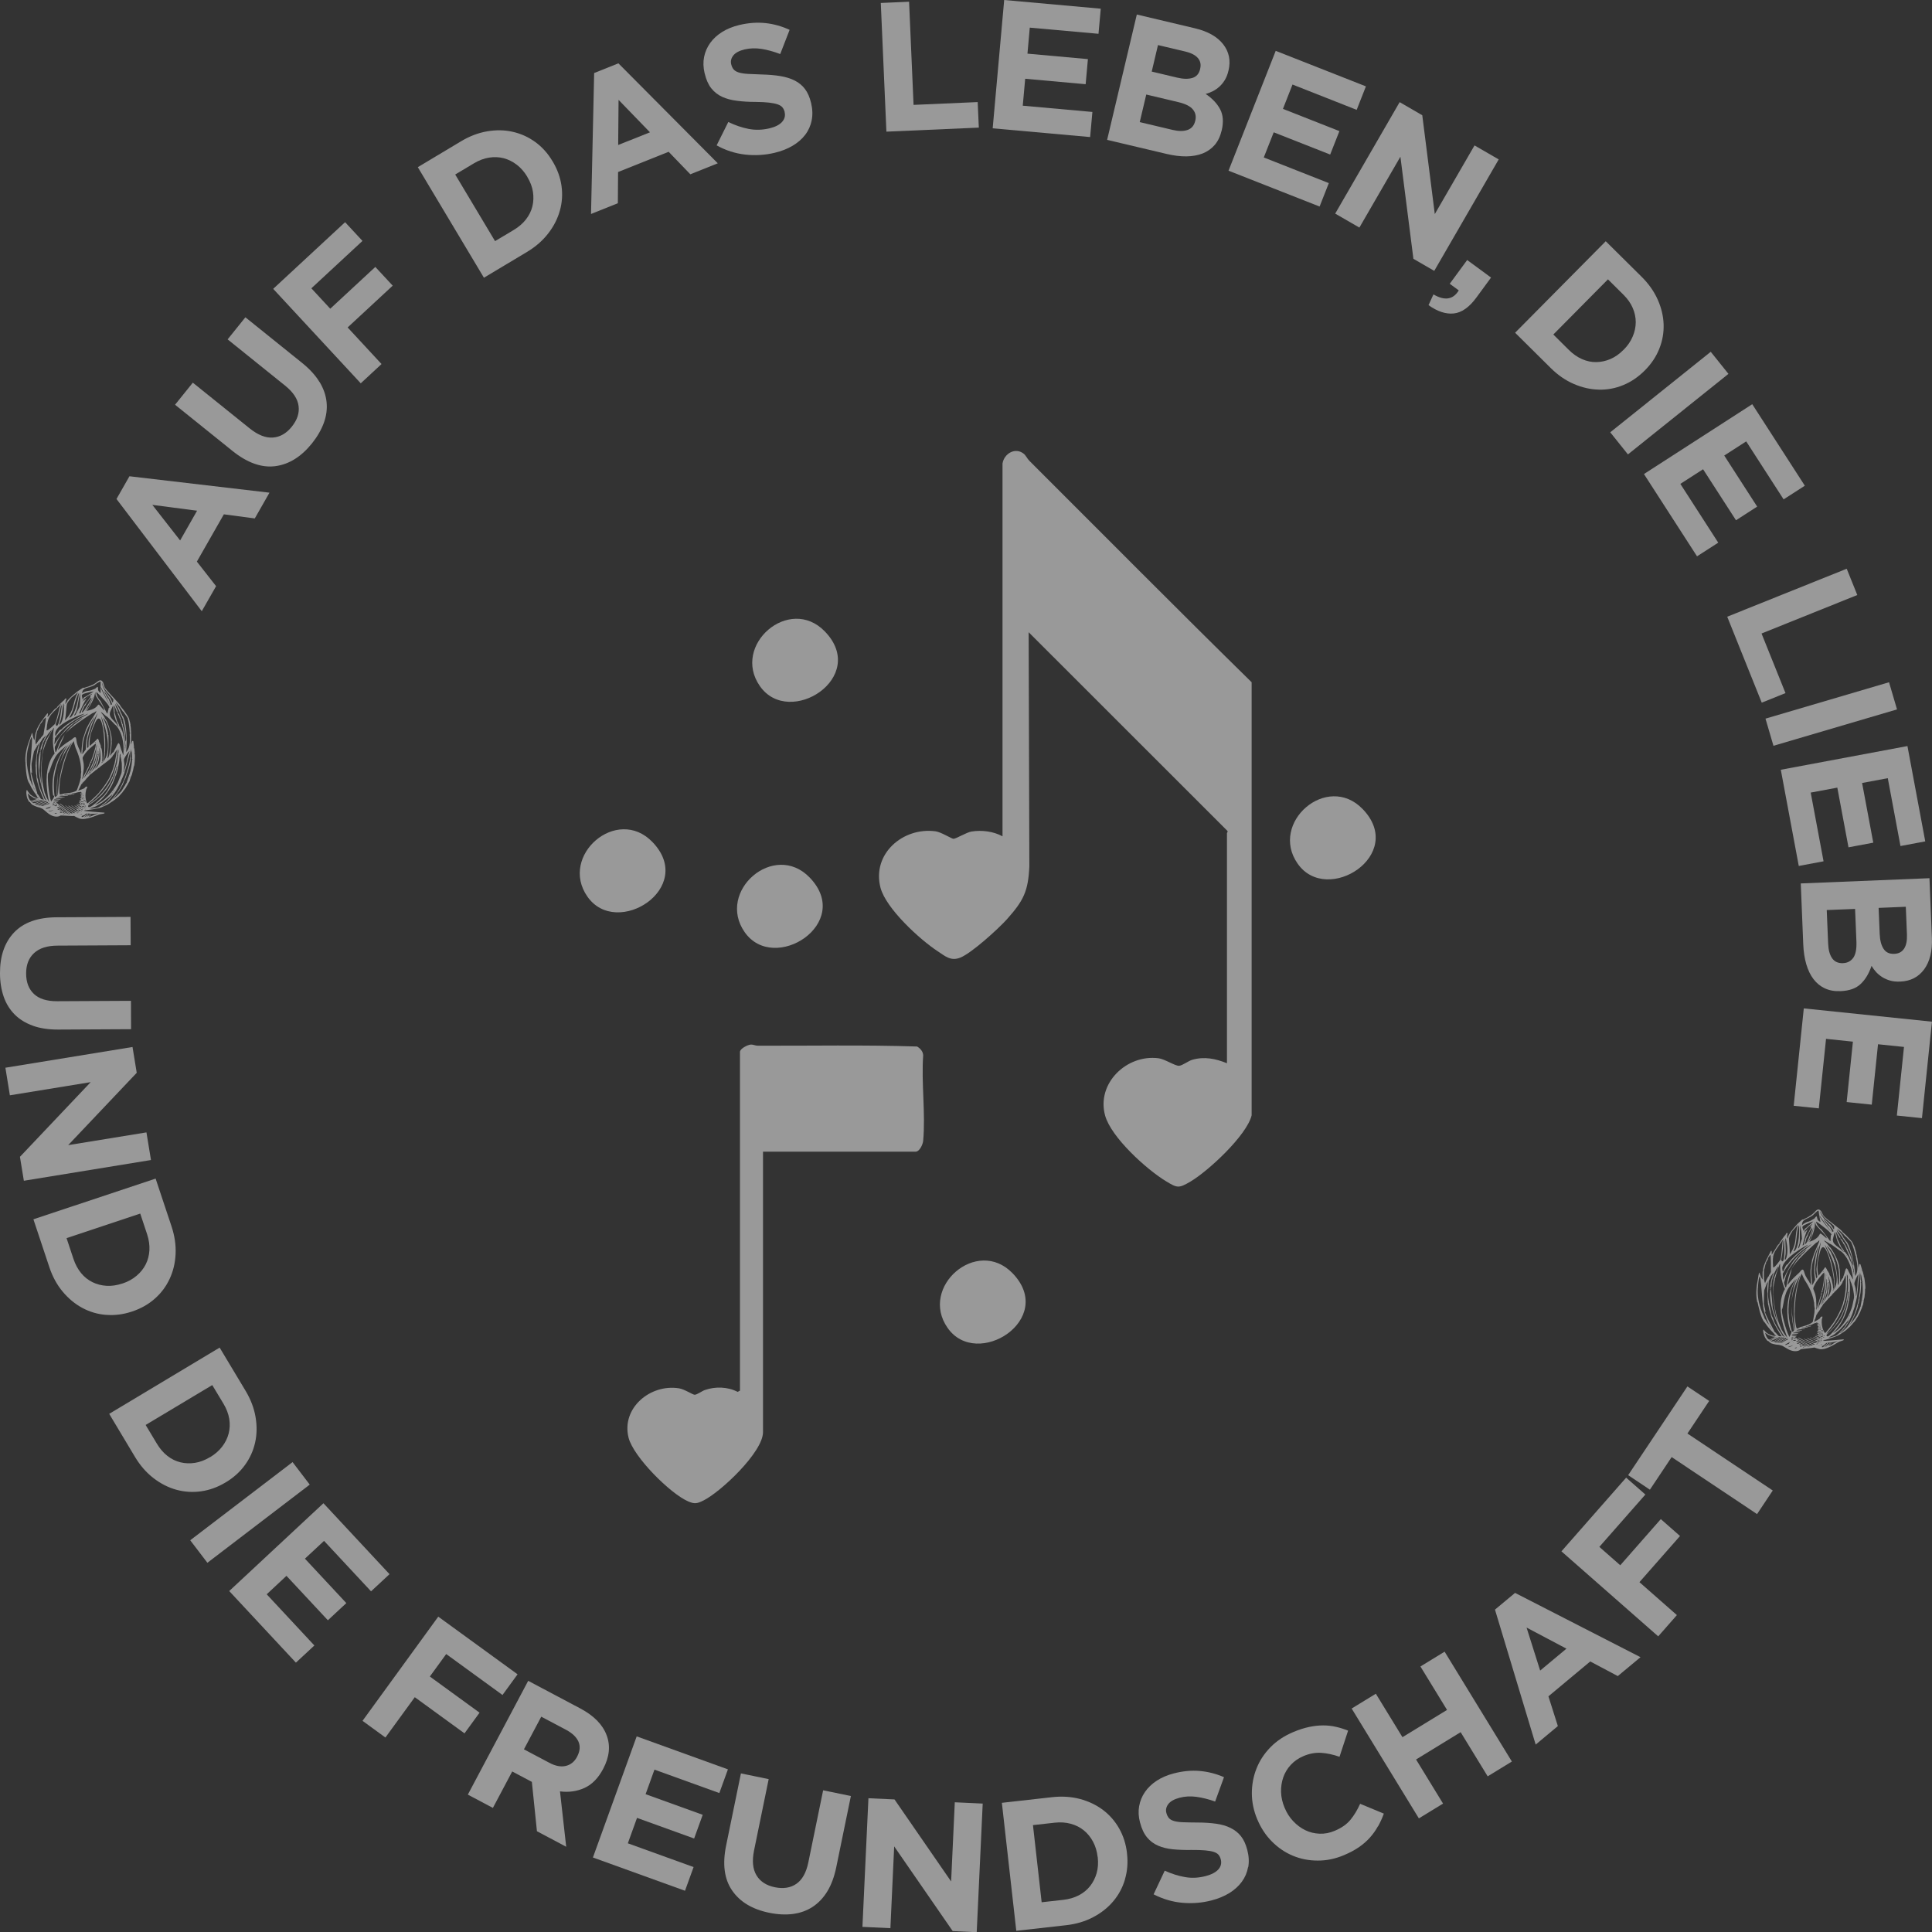<?xml version="1.0" encoding="UTF-8"?> <svg xmlns="http://www.w3.org/2000/svg" id="Ebene_2" data-name="Ebene 2" viewBox="0 0 357.91 357.95"><rect x="0" y="0" width="357.91" height="357.95" fill="#333333" stroke="none"/><defs><style> .cls-1 { fill: #fff; } .cls-2 { opacity: .5; } </style></defs><g id="Ebene_1-2" data-name="Ebene 1"><g class="cls-2"><path class="cls-1" d="M325.59,241.2c.04.19.6,3.18,1.35,3.81.03.06.72,1.02.77,1.02,0,0,.33.44.65.72.23.21.49.6.49.6.48-.04.11.49-1.35-.29-.34-.18-.79-.75-.79-.75-.23.02.07,1.32.48,1.78.04.04.23.33.27.32.07,0,.13.06.16.04,0,0,.38.43.68.46.03,0,.13.03.24.07.2.07.76.16.9.15.04,0,.13.01.2.03.07.02.22.06.33.09.2.05.29.09,1.03.54.76.48,1.49.63,2.11.45.12-.03.24-.09.27-.12.03-.03.07-.05.08-.06.02,0,.06-.03.09-.07.06-.06.18-.08,1-.16.87-.08,1.5-.17,1.54-.21,0,0,.04,0,.08.03.06.04.63.21.94.28.28.06.71,0,1.11-.12,1.69-.58,1.96-1.14,2.94-1.4.52-.14.46-.3.31-.29-7.46.67-1.78.09-.32-1.12.04-.03.86-.55.86-.6,0,0,.34-.28.5-.46.05-.06.37-.27.33-.35,0-.02,0-.02.02-.01.02,0,.06-.02.08-.06,0-.02.15-.13.24-.27.13-.22.41-.38.59-.72.03-.06.09-.16.13-.21.04-.05.11-.16.16-.25.05-.09.12-.19.14-.22.03-.03.04-.07.04-.08,0-.01.06-.14.14-.27.08-.14.15-.26.14-.27,0-.01.03-.08.08-.17.05-.08.09-.19.1-.24,0-.06.04-.15.08-.21.04-.07.09-.19.12-.29.07-.22.2-.6.23-.62,0-.01.02-.05.02-.08,0-.03.03-.2.06-.36.03-.17.06-.34.05-.38,0-.04.03-.16.07-.27.04-.11.07-.25.08-.32,0-.08.01-.2.02-.27,0-.08.02-.15.03-.16.02-.01.01-.06-.01-.11-.03-.06-.03-.09,0-.07.02.01.04,0,.04,0,0-.02,0-.07,0-.11.04-.59.01-.71.01-.71.18-.21-.07-1.63-.08-1.83-.01-.19-.08-.4-.08-.4.02-.19-.22-.01-.08-.12.07-.06-.09-.57-.11-.67-.07-.36-.18-.43-.18-.43.06-.04-.28-1.06-.3-1.13-.08-.27-.16.08-.18-.12-.03-.35-.24,1.26-.23.49,0-.46-.09-.91-.17-1.48-.09-.6-.2-.92-.2-.92-.07-.48-.21-.81-.21-.81.03-.06-.1-.11-.04-.16.08-.06-.37-.84-.38-.92-.02-.25-.74-.98-.91-1.16-.01-.02-.38-.38-.36-.38.02,0-.72-.61-.72-.66-.03-.31-3.11-2.39-3.49-3-.02,0-.22-.42-.23-.44-.04-.1-.14-.26-.14-.27,0-.07-.13-.15-.18-.21-.35-.38-.74-.08-1.07.3-.19.21-.47.46-.6.54-.11.07-.92.6-1.05.61-.02,0-.52.27-.52.27-.02-.2-.34.18-.68.48-.48.42-.49.51-.69.72-.31.32-1.4,1.63-1.37,2.05,0,.02-.03.08-.06.14l-.07.1-.03-.32c-.02-.18-.02-.33,0-.35.02-.01.03-.07.03-.12,0-.05,0-.09.02-.09.02,0,.03-.03.03-.06,0-.07-.19-.15-.21-.08,0,.02-.06.11-.11.18-.05.07-.09.15-.08.18.01.02,0,.04-.02.03-.04-.02-.04-.03-.41.47-.3.4-.33.45-.58.82-.15.23-.18.29-.1.23.02-.02.03,0,.02.03,0,.03-.04.06-.08.06-.04,0-.09.05-.12.1-.03.05-.08.09-.1.09-.02,0-.04.03-.04.06,0,.03-.01.06-.03.06-.02,0-.04.02-.04.04,0,0-1.04,1.72-1.05,1.65,0-.1.02-.62-.02-.67-.13-.13-.08-.05-.63.96-1.04,1.91-.99,2.78-.99,2.78-.12-.06,0,1.45-.05,1.51-.05.06-.25-.41-.3-.47-.09-.13-.27-.79-.34-.8-.04,0-.22,1.13-.22,1.17-.14.74-.54,2.58-.13,4.35h0ZM325.65,238.63c.48-6.34.82,3.63,1.01,3.5-.1.35.89,3.23,1.38,3.74.12.12-.18.17-.05.1.1-.05-.12-.18-.1-.23.02-.05-.37-.68-.43-.61,0-.06-.54-.92-.57-.89.06-.2-1.47-2.57-1.25-5.62h0ZM327.27,247.09c.39.31.36.18.62.33.43.24.73.18.94.22.1.02-.58.28-.61.33-.02.03-.32.17-.36.19-.27.14-.72-.63-.77-.93-.04-.18-.09-.3-.09-.3,0-.03.12.04.27.16h0ZM326.76,241.38c-.01-.51.07-2.36.07-2.36,0,0,.42-1.09.42-1.09.41-1.01.2-.43.22-.22,0,.06.08.01.08.07-.29-.24-.11,3.96.06,4.05.17,1.13.43,1.62.43,1.62-.11.22.6,1.87,1.71,3.61.45.71.44.47-.05.49-.19,0-.35-.19-.71-.62-.14-.17-.56-.4-.29-.32,0,0-2.33-4.32-1.6-3.55,0,0-.39-1.65-.36-1.67h0ZM326.76,236.51c-.02-.66.03-1.26.03-1.26.06-.01.27-1.21.32-1.09.13-.25.07-.35.07-.35.05.01.3-.52.34-.55.15-.18-.06-.13-.06-.13.59-.71.33-.51.33-.51,0,0,.09-.05.15-.13.2-.27.11,3.28.14,3.08.05.04-.32.66-.37.7-.08.07.05.03.02.13-.06.2.01-.16-.17.12,0,0-.22.41-.23.41-.37.66-.3,1.05-.46.45q-.1-.38-.09-.4s0-.22,0-.47h0ZM328.08,248.15c2.89-1.33-.31.26-.12.19-.02.02-.17-.04-.15-.06,0,0,.13-.07.27-.13h0ZM327.08,237.83s.05-.06.07-.05c.14-.02-.17.21-.07.05ZM328.54,248.22c.31-.14.43-.2.73-.35.16-.08.44-.28.55-.12,0,0-.23.11-.36.19-.02.01-.69.4-.68.42,0,.01-.02.03-.06.03-.04,0-.16.04-.26.08-.16.06-.2.06-.31.02l-.13-.05c.18-.09.34-.16.51-.24h0ZM327.65,241.27c.01.1-.11-.06-.04-.06.03,0,.04.04.04.06ZM327.42,238.74c.05-.17-.08.28,0,0h0ZM327.54,239.42s.15-2.11.13-2.13c.04,0,.39-.88.39-.88.18-.16.69-1.07.43-.45l-.18.53c.16.01.18,0,.06.07-.21.11-.5,1.84-.38,2.01.15.19.24-.58.19-.71-.02-.05.07-.36.06-.41,0-.09.13-.58.13-.58,0,0,.18-.53.18-.57-.03-.34,1.8-3.63.22.14-.13.31-.16.64-.2.85-.78,4.28,2.16,12.02-.17,5.09.02,0-.32-3.85-.42-3.77-.27.2.21.33.02.31-.04,0-.06.04-.07.15-.34,3.6,2.31,8.27,2.64,8.51.33.23-.42-.08-.43-.25,0-.09-.56-.87-.57-.88-.33-.46-.95-1.68-.92-1.65,0-.09-.31-1.02-.39-.93,0,0-.9-3.81-.73-4.44h0ZM327.48,238.88c.08-.06-.12.09,0,0h0ZM328.2,246.1c.1.13,0,.23-.02.05-.01-.08,0-.09.02-.05h0ZM327.16,233.89c.09.08-.16.14-.06.02.02-.02.05-.04.06-.02h0ZM329.25,248.16s.19-.07.61-.32l.16-.1c.66.09,1.19.15.84.3,0,0-.29.19-.5.29-.28.14-.37.22-.49.25-.21.06-.1.11-.3.15-.2.03-.52.11-.14-.07.03-.01.63-.34.64-.34.02,0,.56-.32.59-.33.22-.09-.17-.12-.16-.05,0,.01-.25.14-.27.15-.68.43-.64.35-.91.51-.39.23-.62.11-.47.09.06-.01.65-.36.67-.36.03,0,.5-.28.53-.29.32-.11.32-.3.2-.19,0,0-.09-.01-.19.05-.04.02-1.07.6-1.07.63,0,0-.11.01-.21.05-.18.08-.35.09-.15-.06.08-.06.15-.1.17-.1.05,0,.43-.24.46-.27ZM327.35,233.37s.01-.04.03-.04c.1,0-.03.12-.03.04ZM328.26,241.77c.07-.05-.1.07,0,0h0ZM328.06,239.12c0,.11-.14,0-.04-.01.01,0,.04,0,.04.01ZM328.08,238.3s0,.16-.01.05c0-.04,0-.06.01-.05h0ZM328.18,237.31c-.08.04-.03-.08.01-.09.06,0,.05.06-.01.09ZM328.65,241.82c.1.09-.13-.1,0,0h0ZM328.49,239.67c-.16-2.07,1.26-5.69,1.21-5.49.08.04,0-.09.07-.09-.03,2.96.9,4.71.9,4.71-2.37,3.94,1.29,10.6.32,8.87-.03-.06-.23-.23-.39-.48-.11-.19-.12-.13-.34-.53-.22-.4-.22-.3-.3-.55-.18-.55-1.15-2.14-1.49-6.44h0ZM328.63,241.7c.08-.06-.12.09,0,0h0ZM328.45,238.48s.01-.04.03-.04c.1,0-.03.11-.03.04ZM328.65,237.43s-.07.17-.04.05c0-.04.03-.06.04-.05h0ZM328.47,234.64c-.16-2.39.1-2.49,1.38-4.34.14-.21.3-.43.34-.49.04-.06.09-.11.1-.09.01.01.01.05,0,.07-.19.29-.21,3.56-.58,3.74-1.39,1.89-1.24,1.11-1.24,1.11h0ZM329.97,248.65c.19-.07.29-.18.29-.18.11.05.28-.19.33-.18.09.03.53-.31.62-.27.06.03-.09.15-.06.18,0,0-.3.06-.69.32-.03.02-.15.09-.26.15-.14.09-.45.15-.45.09,0-.01.1-.07.21-.12h0ZM328.71,236.84s.01-.04.03-.04c.11,0-.02.19-.03.04ZM328.38,232.7c.06-.04-.02.17-.03.06,0-.02.01-.04.03-.06h0ZM330.62,248.56c2.46-1.21-1.73.85,0,0h0ZM331.07,248.58c1.53-.83-2.01,1.09,0,0h0ZM330.15,242.51c.23-.34.26-2.88,1.42-4.22.07-.09.09-.16.09-.16l1-1.21c-2.78,4.96-.98,9.59-.98,9.59.6-.06-.32,1.37-.19,1.16-.63-1.13-1.61-4.77-1.34-5.17h0ZM330.82,249.02c1.56-.82.47-.28.62-.1,0,0-.13.01-.37.14-.21.11-.26.12-.3.09-.07-.06-.06-.08.05-.13h0ZM331.25,249.09c1.88-.84-1.39.62,0,0h0ZM331.53,249.18c1.46-.7-1.51.72,0,0h0ZM329.91,236.02s.02-.04.05-.04c.12,0-.04.16-.05.04ZM329.44,230.64c.1,0,0,.15-.01.04,0-.02,0-.04.01-.04h0ZM330,235.32c.08-.06-.11.08,0,0h0ZM329.99,235.03c.15.04-.12-.03,0,0h0ZM331.96,249.33c-.69.38-.75.16-.58.15.2-.02,1.31-.55.58-.15ZM330.26,236.68s0,.15-.01.05c0-.04,0-.06.01-.05h0ZM329.98,233.27c.23-.71.41-3.26.41-3.26.03-.06.05-.13.05-.15,0-.02.02-.07.04-.11.04-.06.04-.03.05.22.23,5.06-.64,3.54-.56,3.3h0ZM330.17,234.99c-.08-1.79,4.81-4.55,4.74-4.35,0,0-1.92,1.46-2.92,2.54-.04.05-.28.26-.24.31.03.05-.06.11-.03.05.17-.33-.59.7-.59.7-.38-.17-.89,2.28-.96.74h0ZM330.39,235.73c1.3-2.35,3.38-4.14,4.57-4.84.31-.18.71-.49.61-.36-.24.29-2.44,1.72-3.54,3.4-2.04,3.12-1.59,4.15-1.77,2.02l.13-.23h0ZM330.56,237.44c.3-1.29.51-1.62.51-1.62.12-.72,2.51-3.57,2.33-3.33.14,0,.1-.08.1-.08.06.03,1.15-1.07,1.16-.91,0,.09-.34.28-.28.34-3.38,2.96-3.24,6.35-3.53,6.64-.09.09-.08.02-.21-.34-.13-.37-.16-.56-.1-.71h0ZM331.91,249.5c1.34-.7-1.04.55,0,0h0ZM330.39,235.39c.11-.12.08.1-.02.11-.04,0-.03-.06.02-.11h0ZM330.19,231.97c.08.02-.14-.04,0,0h0ZM331.32,242.5c.06-1.97.45-4.16,1.63-5.72.68-.89-2.1,1.98-.65,9.48.01.07.04.15.06.18.04.05-.26.34-.36.24-.02-.02-.05-.09-.07-.13-.58-1.95-.63-3.36-.61-4.04h0ZM332.28,249.58c1.01-.5-1.05.52,0,0h0ZM331.82,248.05s.02-.07.08-.08c.74-.07-.05.42-.08.08ZM332.07,248.42c-.05.06-.22-.07-.13-.08.04,0,.15.05.13.08ZM332.3,247.82c-.09,0-.43,0-.44-.09,0,0,.05-.02.12-.03.19-.02.42.2.31.12ZM330.67,233.04c.23-1.08.13-1.39.07-3.34-.01-.49.06-.41.19.21.62,2.91-.47,4.11-.26,3.13h0ZM332.51,247.38c.08-.01.42-.04.39-.11-.04-.09-.85.06-.91,0-.14-.12.33-.14.51-.16.73-.05.91-.19.28-.15-.09,0-.6.08-.61-.01,0-.08.63-.13.72-.14.11-.03.42-.05.5-.08.36-.15-1,0-.93-.05.12-.08,1.24-.13,1.35-.18.21-.1-.31-.06-.54-.05-.05,0-.49.04-.46,0,.14-.17.82-.2,1.02-.22.7-.05.65-.17.5-.15-.97.13-.72-.1-.23-.11.28,0,.33-.06.33-.06,0,.07.45,0,.5-.03.17-.12-.61,0-.43-.09.25-.14.08-.02.65-.04.49,0,.34-.18.27-.13-.12.09-.76.01-.27-.09.03,0,.52-.17.53-.16.01,0,.02,0,.02-.02,0-.02.04-.04.09-.04,0,0,.28-.17.6-.23.21-.03.1-.2.29-.01.16.16.33.02.18.15-.08.07-.13-.02-.26-.02h-.1c.23.17.23.17.48.33-.31-.01-.51,0-.18.14.44.19-.12.01-.06.2.04.14.25-.04.17.06-.18.21.44.11-.09.18-.28.04-.02.21.1.2.06,0,.07.08-.03.07-.04,0-.09.01-.11.04-.14.2.65.14-.12.23-.23.03,0,.14.19.22l.14.05c-.08.04-.19.1-.25.05-.06-.04-.1.04-.13.03-.05-.02-.09,0,.16.1.31.13-.07.32.28.23.16-.04.19,0,.32.09-.41.08-2.13-.48-.04.33-.1.04-.22.1-.32.06-.65-.33-1.04-.37-.71-.2.28.15.73.3.41.33-.14.01-.84-.33-.83-.24,0,.07.6.3.66.35.12.11.44.09.07.17-.32.07-.67-.2-.67-.2,0,.06-.53-.3-.59-.23-.09.11.37.15.35.19-.03.07.21.08.21.14,0,0,1.01.48.74.41-.11-.03-.19.08.16.09.09,0,.2-.02.17.04-.1.22-.92-.23-1.22-.35-.15-.06-.37-.18-.38-.18-.21-.06-.8-.4-.56-.17.12.11.8.4.8.4.09.1.34.12.34.12-.02.04.53.29.58.31l-.18.03c-.21.03-.49-.07-.55-.13,0,0-.59-.28-.62-.29-.15-.08-.26-.07-.26-.07.06-.12-.61-.24-.59-.27.05-.1-.21-.18-.1-.03.07.1.61.34.6.35,0,0,.23.09.36.15.04.02.81.38.82.41,0,.1.5.13.07.16-.21.02-.24-.07-.65-.24-.03,0-.58-.27-.61-.26-.06,0-.29-.21-.4-.13-.01.01-.16-.22-.27-.17,0,0-.56-.33-.78-.41-.06-.02-.18-.13-.23-.09-.11.09.31.23.91.55.43.23.79.35,1.02.47.14.07.95.42.8.44,0,0-.06-.07-.16-.05-.2.03-.06.16-.41-.03-.09-.05-.39-.18-.66-.32-.16-.09-.37-.18-.42-.22-.02-.01-.21-.1-.21-.11,0-.03-.43-.21-.46-.23-.07-.04-.25-.09-.26-.1-.03-.05-.14-.06-.14-.07,0,0-.32-.18-.41-.26-.06-.05-.28-.15-.29-.18-.02-.09.42-.03.29-.14-.1-.08-.83.06-.83-.04,0-.04.06-.06.23-.08.11-.01.3-.04.4-.05ZM330.3,229.57s.05,0,.08.02c.05.05,0,.12-.07.09-.05-.03-.05-.08-.01-.11h0ZM331.21,237.74l.65-2.35c-.1-1.1,4.63-5.21,4.63-5.21.18.18,1.24-1.66-.16,1.41-.02.04-.03.17-.14.37-.06.12-.15.35-.19.51-.05.16-.1.34-.13.39-.02.06-.06.17-.08.25-.02.09-.05.17-.07.2-.02.03-.04.09-.04.14,0,.04-.01.14-.03.22-.1.54-.24,1.49-.25,1.61-.06.95.17,2.82.17,2.82-.04.03-.25-.51-.32-.45-.02.02-.03.01-.02,0,.02-.05-.07-.25-.18-.37-.1-.12-.42-.63-.56-.92-.39-.79-.27-1.81-1.16-.61-.02.02-.28.27-.52.48-.41.37-1.16,1.12-1.67,1.84,0-.06.03-.26.06-.32h0ZM332.18,248.71s.01-.02.04-.02c.1,0-.03.13-.04.02ZM332.18,248.28s.09-.03.19-.03c.9-.08-.17.34-.19.03ZM332.6,248.61c.5.2-.67-.26,0,0h0ZM332.4,248.02c-.23-.11-.22-.1-.04-.11.37-.03.46.31.04.11ZM332.64,249.65c.18-.09.45.02.02.11-.24.05-.25.01-.02-.11h0ZM332.62,248.91c.35.1-.44-.12,0,0h0ZM331.88,241.87c.02-3.26,1.68-5.76,1.6-5.55-1.78,4.61-.95,10.04-.95,10.04-.19.11-.66-3.18-.65-4.49h0ZM331.28,235.25c.15.04-.12-.03,0,0h0ZM331,229.65s.05,0,.04.03c-.01.02-.03.03-.05.04-.02,0-.03,0-.04-.03,0-.02.02-.03.05-.04h0ZM333.17,248.52c.16.08.23.08.23.08.03.03.32.16.33.19,3.08,1.37.2.3.2.3.02-.05-.27-.13-.34-.19-.04-.03-.47-.21-.54-.24-.24-.12-.45-.16-.19-.21.1-.02.23.03.33.07ZM333.2,248.87l.18.07c-.28.05-.3.04-.56-.06.16-.06.19-.08.39,0h0ZM333.08,248.21c.33.15.28.12.85.4.04.02,1.15.57,1.18.6.11.12.44.18.14.21-.1.01-.14-.21-.27-.2-.01,0-.43-.19-.53-.2-.08,0-.34-.24-.41-.17-.02.03-.21-.26-.34-.17-.22-.13-1.39-.83-.63-.47h0ZM333.12,249.15c.51.17-.52-.18,0,0h0ZM332.46,243.39c.13-5.64,1.35-7.46,1.35-7.46-.05.11.45,1.08.51,1.19.11.2,1.46,2.06,1.72,4.13,0,.07.08.02.05.09-.03.06.03,1,.12,1.06,0,0-.06.08-.06.31,0,.43,0,.33-.07.76-.04.33-.23,1.29-.23,1.33-.16.52-2.33,1.08-2.14.98-.5.26-.6.26-.79.34-.26.09-.47-2.33-.46-2.73h0ZM331.41,229.42c.09-.26.11-.4.17-.49,0,0,.14-.36.4-.73.07-.1.08-.19.08-.19.06.03,1-1.15,1.03-1.08-.77,2.01.04,3.15-1.53,5.47.04-.96-.18-2.88-.15-2.99h0ZM333.23,249.45c.38.11-.35-.1,0,0h0ZM332.27,236.98c.17-.22-.33.41,0,0h0ZM333.84,249.13l-.14.04c-.24.07-.59-.17-.32-.12.21-.02.09-.08.45.08ZM331.57,228.92c-.04.08-.21.02-.04-.02.04,0,.05,0,.04.02ZM333.8,249.38c-.01.07-.13.11-.27.08-.14-.03-.16-.07-.05-.11.04,0,.33,0,.33.03ZM332.3,231.65c.68-1.32.43-3.66.99-4.67.14,4.81-1.21,5.1-.99,4.67h0ZM333.92,249.19s.79.37.74.35l-.79-.22s-.05-.06-.02-.07c.02-.01.05-.04.07-.06h0ZM332.45,234.28s.01-.02.04-.02c.1-.01-.03.13-.04.02ZM332.25,232.01s.01-.02.04-.02c.11,0-.02.13-.04.02ZM334.15,249.63c-.16-.01-.24-.11-.04-.08.08,0,.16.09.04.08ZM332.67,229.77c.23.23-.11-.11,0,0h0ZM333.19,230.9c.12-.29.11-.39.11-.39.09,0,.09-.59.12-.67,0,0,0-4.14.15-2.43.03.39.09.45.09.45.11.69.16,1.62.16,1.62,0,0-.45,1.41-.45,1.41.04.16-.46.73-.18,0h0ZM334.01,230.44c.07-.2.65-3.28,1.49-3.18.18.15-1.33,2.29-1.11,2.56,0,0-.13.14-.15.58,0,.23-.31.37-.32.3,0-.01.04-.13.09-.26h0ZM334.21,232.04c.14-.14-.18.18,0,0h0ZM334.02,227.12c.32-.28,1.66-.78,1.92-.86-.27.29-1.38,1.21-1.36,1.23-.56.22-.23,1.07-.59.18-.13-.35-.13-.4.03-.54h0ZM333.91,226.44c.14-.43.89-.72.89-.72-.03-.05.3-.07.25-.14.14-.02.95-.5.94-.62,0-.05.25-.08.24-.29,0-.2-.02.14.16-.06.14-.15.5-.48.52-.27.04.46.34,2.05.34,2.05-.48-.29-.56-.39-.61-.75-.03-.2-.08-.3-.16-.3-.07,0-.35.39-.35.39,0,0-.71.43-.75.44-.12.03-.23.1-.23.1-1.03.24-1.5.9-1.32.71,0-.2.01-.32.08-.53h0ZM334.31,228.2c.05-.55,1.59-1.62,1.4-1.45.2-.02-2.28,2.5-1.4,1.45ZM334.49,230.04s.2-.73.19-.74c.05-.02.23-.36.22-.35-.04-.42,1.94-3.53-.03.91-.12.28-.46.8-.44.53,0-.07-.03-.12-.03-.12.02-.01.06-.12.09-.24h0ZM334.79,231.39s.03-.04.06-.04c.1,0-.11.15-.06.04ZM334.56,228.21c.06.03.07.12,0,.06-.06-.05-.06-.09,0-.06h0ZM336.79,248.9c.17.05-.25.16-.34.09-.03-.03.26-.11.34-.09h0ZM336.25,244.43l.25-.85c.06-.03.3-.42.27-.45-.02-.01,0-.02.01-.01.04,0,.22-.22.21-.27,0-.02.03-.06.07-.09.04-.03.07-.08.07-.11,0-.03.01-.06.03-.06.02,0,.04-.03.03-.06,0-.03.02-.06.05-.08.04-.02.04-.05.03-.09-.02-.04-.02-.05,0-.04.02,0,.07-.04.12-.11.04-.07.12-.19.17-.27.23-.33.26-.38.16-.33-.03.01-.05,0-.06-.01,0-.02.03-.03.08-.03.07,0,.14-.05.36-.32.15-.18.34-.4.42-.47.08-.08.13-.15.12-.17-.01-.02,0-.03,0-.03.06,0,.15-.06.13-.1-.02-.02-.01-.03.01-.02.04.02.22-.15.22-.21,0-.02.02-.04.05-.04.03,0,.05-.02.03-.04-.02-.02,0-.04.02-.04.08,0,.31-.25.28-.3-.02-.02-.01-.03,0-.02.05.03.17-.09.13-.14-.02-.03-.02-.03,0-.02.02.01.08-.02.13-.08.05-.06.11-.1.13-.1.02,0,.03-.02.01-.04-.01-.02,0-.04.04-.04.04,0,.05-.02.03-.05-.02-.04,0-.05.02-.04.07.02.58-.57.63-.62.56-.58.68-.84.68-.84.06.02.01-.1.04-.1.12-.01.12-.34.15-.33.05.03.26-.49.29-.55.26-.55.28-1.04.29.29.01,1.95-.07,1.88-.09,2.12-.04.53-.2,1.31-.41,2.05-.02.05-.03.11-.02.12,0,0-.01.07-.04.13-.07.16-.14.44-.22.61-.02.04-.29.7-.32.72,0,0-.34.74-.41.84-.1.13-.16.33-.23.42-.2.29-.27.47-.27.47-.23.38-1.67,2.31-1.86,2.33,0,0-.73-.9-.59-2.5,0-.04.04-.16.08-.27.22-.61-.44-.15-.42.05,0,.05-1.02.63-1.1.66.04-.11.15-.35.14-.47h0ZM334.97,229.95c.11.24,1.25-3.38,1.04-2.64l-.51,1.97s-.55.98-.56.68c0-.03,0-.03.03,0h0ZM336.77,248.43c-.14-.05-.17-.1-.06-.11.61-.06.52.28.06.11ZM335.68,237.26c-.25-1.67-.02-2.59,0-2.79,0-.16.19-1.01.46-1.87.1-.33,1.33-3.49.29-.26-.06.2-.13.83-.17.97-.04.13-.12.98-.14,1.23-.11,1.06.01,1.59.14,2.54-.51.93-.49,1.21-.53.74-.01-.17-.03-.31-.04-.32-.02-.02-.03-.22-.01-.24h0ZM337.16,249.23s-.64.36-.2.08c.09-.06.18-.09.2-.08h0ZM336.08,238.22c.43-1.03,1.67-2.41,1.86-2.5.02,0-.02.85-.02.88,0,0-.06.3-.06.6,0,.09-.06.51-.12.82-.02.11-.04.24-.04.27,0,.06-.06.32-.09.44-.01.04-.08.31-.15.59-.07.28-.14.55-.15.6-.02.05,0,.1.02.12.04.03.04.04,0,.02-.03-.01-.08.09-.13.3-.05.17-.1.35-.12.38-.02.04-.03.08-.03.1,0,.02-.03.13-.07.24-.04.11-.09.27-.11.34-.06.21-.11.39-.19.6-.04.11-.07.21-.07.24,0,.08-.14.41-.17.37-.02-.02,0-.08.02-.14.05-.09.05-.1-.02-.1-.06,0-.06,0,0-.02.06-.02.06-.04.01-.08-.04-.04-.04-.05,0-.03.03.01.05,0,.05-.02,0-.03,0-.13,0-.24,0-.1-.01-.4-.03-.66-.02-.26-.03-.47-.02-.46.05.03-.11-.94-.19-1.18-.36-1.05-.45-.85-.19-1.48h0ZM337.22,248.06c-.12.04-.22.09-.33.05-.12-.05-.12-.08.03-.12.21-.02.39.12.31.07ZM335.34,229.81c.99-2.17.86-2.98.86-2.98.07-.13,0-.59.07-.4.02.07.07.36.1.39.02.35,2.28,2.25,2,2.58-2.14-1.81-.19-.38-3.14.64q-.07.02,0-.05s.09-.12.11-.17h0ZM337.05,248.81c.05-.02.11-.04.14-.04.2-.03-.4.14-.14.04ZM336.93,244.99c.63.49-.54-.42,0,0h0ZM337.47,249.22c1.98-1.32-1.45.97,0,0h0ZM336.63,243.29s-.07.08-.07.03c0-.02.01-.04.03-.04.02,0,.04,0,.04.01ZM337.28,246.86c-.17.05-.57-.11-.23-.14.17-.01.43.08.23.14ZM337.05,247.12c-.11-.06-.1-.1.02-.09.36-.03.26.23-.02.09ZM337.27,248.5s.13-.02.15.02c.05.07-.45.08-.21.03.04,0,.07-.03.06-.04h0ZM337.27,246.26c.06.2-.24-.05-.3,0-.04.03-.02-.06.16-.06.06,0,.13.01.15.07ZM337.52,248.23c.19.16-.65.04-.22-.02.11-.02.18,0,.22.02h0ZM337.48,249.03c.13-.16,0,.15-.17.17-.04,0-.01-.11.07-.12.03,0,.08-.03.11-.05ZM337.19,245.39c.04.09-.24-.09-.16.02.1.13-.2-.08.03-.07.03,0,.11.02.12.05ZM336.98,244.79c.54.33-.24-.15,0,0h0ZM337.61,247.94c-.13.1-.57,0-.23-.07.13-.01.31,0,.23.07ZM337.18,246.49c.21.09-.2-.09,0,0h0ZM337.32,246c.01.12-.44-.09-.2-.11.06,0,.2.06.2.11ZM336.81,242.16c.14-.36.03-.14.17-.57.04-.11.02-.22.02-.22.04,0,.17-.24.09-.23-.05,0,.21-.39.12-.51-.07-.1.07.07.06-.06,0-.09.09-.2.08-.3,0-.11.08-.12.04-.21-.02-.06.17-.4.09-.5-.03-.04.06.02.06-.03,0-.06-.08-.01-.08-.07,0-.09.32-.07.12-.26,0,0,.06-.01.16-.47.09-.41.13-.66.13-.66.04-.16.18-1.37.18-1.37.06.03-.05-.66.02-.66.04,0-.03-.1.01-.13.1-.08.03,1.82,0,2.15-.02.32-.02.85-.41,2.18-.03.11-.03.21-.03.21-.03.03-.25.59-.28.65-.09.18-.06.21-.13.34-.04.07-.04.14-.14.31-.07.12-.36.79-.37.65,0-.02.03-.12.08-.22h0ZM338.11,248.96c.08.04.38-.37.4-.15,0,.04-.14.15-.17.19-1.05,1.14-1,.29-.44.22.12-.01.19-.28.21-.27ZM337.27,247.59s.1-.05.19-.05c.84-.11-.41.32-.19.05ZM337.13,245.72c-.07-.02-.09-.08-.03-.09.26-.02.14.12.03.09ZM337.13,244.62c.21.09-.15-.07,0,0h0ZM336.25,235.11s.01-.38.08-.85c.24-1.84.42-2.41.42-2.41,1.31-4.28-.06.53-.24,3.18-.02.31.11,1.26.16,1.45.04.19-.1.15-.12.23-.14.48-.17-.66-.26-.74-.02-.02-.05-.77-.03-.86h0ZM337.49,247.33c-.07-.06-.21-.1-.01-.12.55-.05.18.26.01.12ZM337.61,246.93c.14.1-.09.18-.19.09-.07-.06.11-.14.19-.09h0ZM337.4,246.39c.24-.12.46.32.33.28-.2-.06.04-.24-.27-.21-.16.01-.18-.01-.07-.07h0ZM337.57,246.71c.01.11-.3-.05-.15-.06.04,0,.15.03.15.06ZM337.22,244.46c.07-.15-.09.18,0,0h0ZM337.41,246.16s.01-.04.03-.04c.11,0-.02.15-.03.04ZM337.78,248.03c.19-.12-.35.22,0,0h0ZM337.34,244.13c.08-.06-.12.09,0,0h0ZM337.8,247.82c-.1-.01-.12-.08-.04-.08.29-.03.19.11.04.08ZM337.89,247.13c.22.15-.2-.14,0,0h0ZM336.68,234.46c.02-.19.03-.39.03-.46,0-.06,0-.11.02-.11,0,0,.18-.99.19-1.02.12-.49.18-.76.26-1.03,1.08-3.74,3.25,6.85,2.44,6.92.03.04-.05.21-.03-.01.04-.58-.41-2.5-.58-2.37-.02.02-.02,0-.01-.02.03-.06-.02-.14-.09-.13-.03,0-.05-.01-.05-.03,0-.02.02-.04.05-.04.08,0,.06-.07-.1-.34-.08-.13-.18-.3-.22-.37-.04-.07-.09-.14-.11-.15-.02,0-.04-.07-.05-.13,0-.06-.03-.11-.05-.11-.02,0-.07-.08-.1-.15-.09-.21-.18-.2-.33.07-.06.12-.33.48-.6.79l-.48.58c-.19-.72-.2-1.52-.17-1.89h0ZM338.17,249.35c.11-.09.33-.37.33-.37.31-.03-.09-.31.36-.25.39.05,1.6-.3,1.6-.3,0,0-.4.21-.68.37-.26.15-.41.3-.64.39-.12.05-.21.11-.21.11,0-.05-.1.08-.13.05,0,0,.84-.86.25-.42-.22.16.11.14-.08.15-.06,0-.42.27-.43.26-.04-.04.13-.15.18-.19.29-.24.63-.67-.21.04-.49.41-.71.51-.33.16h0ZM337.97,247.53c-.03.06-.26-.08-.08-.13.08,0,.11.07.08.13ZM336.27,230.19c.08-.06-.12.09,0,0h0ZM337.37,241.51c.05-.1.1-.23.15-.3.05-.07,0-.18.03-.16.15.07.05-.37.12-.29.06.07.06-.13-.03-.08-.08.04.05-.18.1-.08.05.1,0-.02.08-.16.04-.08.03-.18.03-.18.05,0,.25-.83.26-.88.06-.22.13-.63.13-.63.06-.04-.09-.15-.03-.12.08.04.06-.86.1-.91l.02-.42s0-.42.02-.4c.16.13.01,1.81,0,2.01-.04.39-.15.78-.27,1.15-.12.35-.03.21-.16.5-.11.25-.18.44-.26.55-.08.11-.03.14-.13.22-.15.12.11.23-.05.14-.06-.03-.1.25-.15.26-.04,0-.02-.09.04-.21h0ZM338,248.11c.12.06-.03.12-.04.02,0-.02.01-.03.04-.02h0ZM337.3,240.28s.05.05,0,.06c-.02,0-.04,0-.04-.01,0-.01.01-.03.03-.04h0ZM338.09,247.84s.01-.06.03-.06c.04,0-.02.21-.03.06ZM337.62,241.74c.2-.21-.23.25,0,0h0ZM337.67,241.27c-.04-.09.07,0,.14-.14.07-.13.17-.12-.01.1-.04.05-.14.23-.19.23-.05,0-.05,0,.02-.06.05-.05.07-.09.05-.14h0ZM338.48,249.37s0,.04-.02.07c-.2.15-.02-.1.02-.07h0ZM338.63,246.69c1.22-1.3,2.45-3.5,2.9-4.94.06-.18.12-.36.13-.41.02-.04.03-.1.03-.13,0-.03.02-.08.03-.11.07-.22.13-.49.13-.53,0-.02.09-.31.1-.41.01-.16.09-.58.13-.82.03-.23.06-.37.04-.55,0,0,.03-.23.03-.44,0-.49.03-.75.02-1.15,0-.04-.01-1.06-.05-1.04.11-.17.23.5.21.48-.04.03-.06.53.04.53,0,0-.07-.01-.04.41.01.2.09,1.15-.05,1.7-.02.06-.04.31-.05.38-.03.28-.08.67-.1.79,0,.05-.03.16-.05.24-.02.08-.03.14-.02.14.01,0,0,.02,0,.05-.05.08-.06.35-.02.31.03-.02.04-.02.02.01-.01.02-.04.04-.05.03-.02,0-.05.06-.07.15-.86,3.99-4.53,6.66-3.29,5.33h0ZM338.35,247.36c-.01-.09.4-.43.38-.46.24-.04,2-2.08,1.98-2.3,0-.01.19-.28.21-.31.18-.33.45-.78.53-1.06.07-.24.23-.56.23-.56,0-.05.29-.74.28-.81,0-.02.01-.1.04-.16.04-.12.12-.5.13-.6,0-.03.02-.07.03-.08.08-.08.19-1.07.21-1.18.03-.16-.12.01-.03-.08.06-.06.1-.29.03-.22-.07.07-.07-.12-.03-.1.1.05.14-.39.16-.38.02.01-.03.76-.03.78,0,.16-.04.41-.05.57,0,.06-.05.29-.09.51-.05.22-.08.43-.08.46,0,.03,0,.08-.02.1-.01.02-.06.21-.09.42-.07.4-.12.59-.27.94-.02.04-.12.41-.28.81-.02.06-.19.53-.22.57-.11.11-.29.6-.41.74-.18.2-2.44,3.46-2.6,2.4h0ZM339.17,228.83s-.07.88-.06,1.08l-.12-.07s-1.51-2.02-1.51-2.02c-.92-.7-1.12-1.51-1-1.52.59.39,3.39,2.42,2.7,2.53ZM338.11,240.47c.34-.9.22-.7.34-1.05.08-.24.07-.62.11-.82.04-.21.05-.66.05-.66.2-.02-.19-.27-.04-.24.12.03-.01-.71.16.05.01.05.01.96.03.96.02,0-.07.14-.06.21,0,0-.14.68-.15.93,0,.06-.11.16-.07.16,0,0-.12.24-.17.37-.04.08-.38.62-.35.62.06,0,.02.05-.04.02-.03-.01-.02-.06.02-.15.04-.07.11-.24.17-.39h0ZM340.21,246.85s.54-.41.75-.64c.18-.2,1.3-1.37,1.43-1.67.21-.44-.08.44-.08.44,0,0-.27.23-.26.34,0,.02-.31.47-.33.5-.15.24-.16.15-.29.34-.34.49-.29.22-.55.61-.06.08.03.1-.05.08-.01,0-.6.6-.85.62-.02,0-.85.32-1.19.33-.06,0,.43-.29.49-.3.09-.01.68-.36.92-.64ZM337.71,235.52s.12-.09.12-.03c0,.1-.14.1-.15.03,0-.02,0-.01.02,0h0ZM338.66,240c.61-1.6.02-3.48.02-3.48.02-.07.02-.08.06,0,.07.13.29.88.33,1.07.02.11.06.26.08.33.04.13.1.79.08.89,0,.03-.03.14-.04.24-.02.16-.12.44-.28.81-.04.1-.27.38-.41.51-.05.05-.05.04,0-.04.04-.06.12-.21.17-.33h0ZM339.34,228.35c-.04.05-.2-.34-.3-.36-2.29-2.85-1.91-2.72-1.91-2.72l2.21,3.08ZM337.19,224.41s.34.84,1.16,1.52c.13.11,1.42,1.1,1.43,1.25.02.2.03.76-.15.44-.51-.88-.69-.89-.69-.89.02-.04-1.08-.97-1.09-1.07-.53-.65-.77-1.35-.66-1.24h0ZM337.77,229.79c.1.05-.09-.05,0,0h0ZM338.46,236.23c0,.05-.07.06-.07,0,0-.02.01-.04.03-.04.02,0,.04.01.04.04ZM339.48,247.04c.08-.06-.12.08,0,0h0ZM340.71,236.53c0,.06,0,.19,0,.28,0,.09,0,.19-.02.21-.01.03-.01.08,0,.13,0,.05,0,.23-.02.41-.03.24-.06.35-.12.41l-.09.1c-.02-1.64-.21-2.56-.47-4.01-.02-.11-.04-.23-.05-.26-.02-.09-.16-.04-.19-.12-.02-.07.01.03.09.02.07,0-.07-.34-.09-.4-.04-.15-.12-.34-.16-.41-.05-.08-.08-.15-.07-.16,0,0-.02-.08-.07-.15-.05-.07-.09-.17-.09-.21,0-.04-.03-.07-.05-.07-.02,0-.03-.01-.02-.04.01-.02,0-.09-.04-.15-.04-.06-.09-.16-.12-.22-.05-.1-.2-.3-.2-.3-.03-.16-.28-.36-.28-.39,0-.04-.09-.19-.19-.33-.29-.4,2.21,1.51,2.25,5.67ZM338.6,237.02s.09.3.04.31c-.04,0-.08-.28-.04-.31h0ZM338.18,230.8c1.79,2.96,2.89,6.71,1.36,8.33v-.08c-.01-.05.01-.09.06-.12.71-.35-.12-4.07-.14-4.27-.02-.19-.05-.09-.07-.26-.02-.15-.13-.54-.17-.71-.09-.44-.22-.6-.22-.6.07-.05-.07-.33-.12-.39-.05-.06-.02-.36-.23-.51-.12-.09.13.04.05-.05-.02-.02-.94-2.04-.53-1.36h0ZM338.96,230.41c.14-.07,2.01,1.39,1.89,1.3.22-.02,2.06,1.47,2.4,5,.04.35-.03.32-.06.21-.02-.11-.44-.81-.44-.81,0-.03-.31-.6-.33-.65-.04-.14-.26-.57-.4-.48-.13.08-.36,1-.36,1-.09.35-.29.66-.2.77,0,0-.11-.07-.34.38-.32.63-.23.38-.23-.18,0-.09-.03-1.95-.14-2.01.02-1.28-1.61-3.97-1.81-3.95,0,0-.39-.54-.58-.72-1.32-1.16.83.3.61.14ZM339.73,246.78c1.22-1.06,2.38-3.44,2.6-4.88.02-.14.07-.37.11-.52.04-.14.06-.29.05-.33-.01-.03,0-.06.01-.05.02.01.04-.03.05-.09,0-.06.02-.15.03-.22.03-.15.04-.36.05-.51.01-.11.06-.3.05-.4,0-.01.03-.64.02-.84-.02-.48.06-.43-.05-1.45-.12-1.16.18-.42.12-.22,0,0,.31.66.29.78,0,0,.16.31.25.9.03.2.22,1.07.15,1.5-.05.27-.16.8-.24,1.13-.05.18-.08.36-.09.4,0,.04-.05.19-.1.34-1.32,3.8-3.95,5.02-3.3,4.44h0ZM338.82,237.53c.17.05-.04.15-.06.01,0-.02.03-.02.06-.01h0ZM337.93,225.97s.21.22.23.22c.16.18,2,1.95,1.36,2.01-.12.01-.6-1.25-.8-1.1,0,0-1.26-1.57-.79-1.13h0ZM339.37,238.39c0,.05-.07.01-.08-.02,0,0,.01-.02.04-.02.02,0,.04.01.04.04ZM338.92,232.95s-.06-.09-.03-.09c.04,0,.06.06.03.09ZM338.83,231.51c.1.09-.12-.1,0,0h0ZM340.41,246.54c.08.02-.14-.04,0,0h0ZM339.76,236.99s.05.09,0,.07c-.02-.01-.03-.02-.03-.03,0,0,.01-.02.03-.04h0ZM339.62,233.26s.07.19,0,.07q-.05-.1,0-.07h0ZM339.3,229.87s0,.15-.01.05c0-.03,0-.06.01-.05h0ZM341.16,246.65c1.21-1.07,2.18-3.61,2.16-3.81,0-.01.04-.14.11-.3.12-.32.25-.76.24-.85,0-.04.01-.12.04-.19.06-.19.11-.36.11-.39,0-.02.02-.09.04-.16.02-.07.04-.14.03-.15,0-.01,0-.06.02-.1.18-.44.41-3.73.56-4.99.24,1.83.14,3.19-.11,4.69-.04.21-.08.44-.09.52-.02.16-.14.65-.2.82-.02.06-.08.27-.12.46-.05.19-.12.45-.17.56-.05.11-.11.28-.13.36-.02.08-.04.16-.05.17-.01.01-.08.16-.14.33-.07.17-.14.35-.18.41-.03.05-.12.22-.2.37-.25.45-.49.88-.54.94-.02.03-.07.1-.11.16-.06.11-.32.44-.32.41,0,0-.09.08-.2.21-.11.12-.22.22-.24.22-.03,0-.05.02-.04.03,0,.01-.07.08-.15.14-.09.06-.15.12-.14.13.01.02,0,.03-.03.03-.03,0-.07.03-.09.06-.04.06-.3.24-.35.24-.03,0,.14-.19.3-.33h0ZM339.49,229.55c-.03.05-.17-.02-.04-.03.03,0,.05,0,.04.03ZM339.3,228.1s.01-.04.04-.04c.11,0-.03.15-.04.04ZM340.07,235.08s0,.15-.01.05c0-.03,0-.06.01-.05h0ZM339.6,229.32c.52-1.89.15-1,.88.85.06.15.15.26.15.26,0,.07.18.34.18.4,0,0,.24.26.37.55.05.11.14-.05.09.05-.04.07.31.45.27.5-.01.01-.03,0-.05-.02-.84-1.08-2.25-1.28-1.88-2.6h0ZM339.91,232.54s-.05.05-.05,0c0-.02,0-.04.01-.04.01,0,.03.02.04.03ZM340.99,243.95s-.07.17-.04.05c0-.04.03-.06.04-.05h0ZM340.4,233.78s0,.15-.02.05c0-.03,0-.06.02-.05h0ZM340.14,230.78s.01-.02.04-.02c.1-.01-.03.13-.04.02ZM340.16,228.19s.1.26.23.45c.13.2.17.26.29.46.09.14.09.29.26.22.12-.05-.26-.49-.27-.6,0-.01-.21-.25-.21-.29,0-.05-.24-.54-.2-.57,0,0,.18.24.24.3.07.07.48.53.49.63,0,0,.07.04.2.27.18.35.86,1.24.86,1.24-.07.13.15.11.13.17-.02.04.16.54.27.75.09.17.25.56.33.83.03.1.09.29.14.42.73,2.18.42,2.78.06.65-.01-.06-.04-.14-.06-.16-.02-.03-.04-.07-.05-.1-.05-.2-.13-.42-.19-.5-.03-.05-.11-.22-.17-.36-.08-.18-.13-.26-.17-.26-.05,0-.05,0,0-.03.06-.05.01-.17-.05-.13-.04.02-.04.02,0-.03.04-.06.03-.08-.03-.17-.04-.06-.08-.1-.1-.09-.02.01-.03,0-.02-.03,0-.03,0-.11-.04-.18-.04-.09-.07-.12-.11-.1-.05.02-.05.02-.02-.01.13-.11-.13-.26-.14-.37,0-.1-.08-.07-.09-.18,0-.05-.08-.09-.12-.19-.04-.1-.23-.3-.23-.3.17-.01-.65-.81-.44-.52.03.04-.05.03-.02.1,0,0,.47.68.47.68-.02.05.14.25.17.32.07.16.16-.07.09.07l.76,1.66c.24.56.36.88.55,1.5.03.1.11.36.18.58.07.22.15.5.17.61.03.11.05.21.07.21.03,0,.11.95.08.99-.02.02-.06-.19-.07-.41,0-.04-.02-.08-.05-.09-.03-.01-.03-.04,0-.08.02-.03.03-.07.01-.08-.01-.01-.04-.11-.06-.22-.02-.11-.06-.31-.11-.45-.04-.14-.09-.33-.11-.42-.06-.25-.37-.98-.41-.95-.02.02-.02,0-.01-.03.02-.07-.31-.78-.4-.85-.05-.04-.25-.3-.26-.33,0-.06-.31-.41-.33-.36,0,.02-.03.04-.05.04-.02,0-.02-.02,0-.05.03-.05.02-.09-.07-.21-.06-.09-.16-.23-.22-.34-.1-.16-.19-.21-.19-.21l-.74-1.58s-.05-.24-.08-.33c-.04-.13-.27-1.05-.16-.96h0ZM340.38,229.63s-.05-.04-.08-.07c0,0,.02,0,.05-.01.06,0,.08.04.03.08ZM341.1,237.4c.03.06,0,.17-.01.05,0-.05,0-.07.01-.05h0ZM341.32,228.47s.42.42.5.54c.18.28.18-.07.19.13,0,.08,1.14,1.09.98,1.1-.01,0,0,.03.03.08.05.08.22.5.29.74.03.08.08.27.13.42.05.15.11.39.15.53.07.26.08.31.15.61.03.12.06.18.09.17.03,0,.06.02.06.05,0,.03-.02.05-.05.04-.04-.01-.05,0-.03.09.62,2.43.05,3.13-.11,3.43-.14-2.53-1-5.96-1.82-6.59-.03-.06-.29-.51-.35-.49,0,0-.13-.27-.15-.31-.4-.67-.19-.27-.49-.69-.06-.08-.61-.68-.54-.68.06,0,.98.78.98.84ZM341.91,241.66s.03,0,.02.03c-.02.06-.05.08-.05.03,0-.02,0-.04.03-.06h0ZM342.32,244.2s.05-.09.1-.05c.06.04-.12.14-.13.05,0-.01.01-.01.03,0h0ZM342.76,245.27c.09-.11.76-1.36,1.02-2.06.07-.19.14-.38.15-.44.02-.05.06-.15.09-.2.03-.06.05-.11.04-.11-.01,0,0-.02.01-.05.02-.03.04-.09.04-.14,0-.05.02-.12.03-.15.07-.22.1-.4.06-.41-.05-.01-.05-.08,0-.07.05,0,.1-.1.17-.4.08-.3.15-.85.11-.86-.05-.02-.04-.08.01-.06.08.02.11-.51.13-.59.08-.3.06-.5.11-.96.05-.52.05-1.05.05-1.05.04-.02-.11-.11-.06-.14.17-.08-.09-.61-.04-.66,0,0-.07-1.25.07-.81.12.4.13.77.22,1.17.1.45.15,1.7.09,2.35-.03.44-.13,1.12-.18,1.3-.02.08-.06.27-.08.42-.02.16-.05.3-.06.32-.01.02-.02.05-.02.08,0,.02-.01.07-.02.11-.01.04,0,.07.03.06.02,0,.01.03-.03.07-.04.04-.1.17-.13.3-.03.13-.08.25-.09.27-.04.07-.18.38-.23.52-.14.38-.21.54-.33.72-.75,1.16-1.66,2.11-1.17,1.48h0ZM342.57,244.44s.05.05,0,.06c-.02,0-.04,0-.04-.01,0-.01.01-.03.03-.04h0ZM342.6,244.33c.12.12-.18-.04-.07-.05.01,0,.06.04.07.05ZM342.58,243.76c-.06-.05.09-.16.04-.08-.11.18.14-.06.04.14-.06.1-.18.17-.09.05.04-.05.04-.09.01-.11h0ZM342.38,241.19s.05.01.04.03c-.01.03-.03.03-.05.02-.06-.03-.05-.05.02-.06h0ZM341.71,232.08c.24.25-.22-.23,0,0h0ZM342.56,239.73s.05.05,0,.05c-.02,0-.04,0-.04-.01,0-.01.01-.03.03-.04h0ZM342.19,232.57c.03.06-.08.08-.09,0,0-.03.01-.05.03-.05.02,0,.05.03.06.04ZM343.36,244.03s.06.05,0,.06c-.02,0-.04,0-.04-.01,0,0,.01-.03.03-.04h0ZM343.55,237.61c.09-.4.54-1.34.7-1.53v.11c0,.06-.01.11-.03.11-.02,0-.02.01,0,.03.01.02.01.09,0,.16-.03.17-.04.31-.05.56,0,.11,0,.21-.01.23,0,.01-.02.07-.02.13-.02.37-.03.45-.03.56,0,.06-.01.24-.03.4-.02.16-.04.42-.06.58-.05.49-.12,1.05-.14,1.09-.04.07-.09-.06-.06-.15.01-.05,0-.25-.01-.44-.02-.19-.03-.36-.02-.38.01-.03,0-.05-.02-.06-.03-.01-.03-.04,0-.07.03-.05-.06-.52-.16-.78-.09-.24-.1-.35-.05-.55h0ZM343.44,236.25c-.02-.38.06.96,0,0h0ZM344.3,241.18s.04-.01.04.01c0,.02-.01.04-.03.04-.02,0-.04,0-.04-.01,0,0,.01-.03.03-.04h0ZM344.39,240.56s.03.02.02.05c-.01.03-.02.06-.03.06,0,0-.02-.03-.02-.05,0-.03.01-.06.03-.06h0ZM343.59,231.07c.06.12-.12-.05-.04-.05.01,0,.04.04.04.05ZM344.33,235.71s.01-.02.03-.02c.11-.01-.02.13-.03.02ZM345.07,240.83s.06.01.06.03c0,.02-.02.04-.05.04-.03,0-.06-.01-.06-.03,0-.02.02-.04.05-.04h0ZM344.68,235.85c.05.06.02.1-.03.04-.03-.03-.03-.05-.02-.07,0-.01.03,0,.06.03h0ZM345.18,239.74s-.07.06-.07,0c0-.02.01-.04.03-.04.02,0,.04.01.04.03ZM345.14,237.45s-.09.06-.09,0c0-.02,0-.04.03-.04.02,0,.04.02.06.03ZM345.53,237.96s0,.15-.01.05c0-.04,0-.06.01-.05h0Z"></path><path class="cls-1" d="M4.72,141.14c.01.2.07,3.23.71,3.97.02.06.54,1.13.6,1.13,0,0,.26.48.53.82.2.24.39.67.39.67.48.04.03.5-1.28-.51-.3-.24-.66-.87-.66-.87-.23-.02-.15,1.31.18,1.83.03.05.18.36.22.36.07,0,.11.08.15.07,0,0,.31.49.6.56.03,0,.13.05.23.11.18.1.72.29.86.29.04,0,.13.04.19.07.06.03.2.1.31.14.19.08.27.14.92.7.68.59,1.37.87,2.01.79.12-.01.25-.05.29-.07.04-.03.08-.04.09-.04.02,0,.06-.02.1-.05.07-.05.19-.05,1.01,0,.87.06,1.51.08,1.55.04,0,0,.04.01.07.04.05.05.59.31.89.43.26.1.7.13,1.12.06,1.76-.29,2.12-.8,3.13-.9.54-.06.5-.22.36-.24-7.47-.56-1.77-.2-.14-1.15.05-.03.94-.4.94-.45,0,0,.38-.22.57-.38.06-.05.41-.21.39-.29,0-.02,0-.02.03,0,.02.01.06,0,.09-.05.01-.01.17-.1.28-.22.17-.2.47-.31.7-.62.04-.06.11-.14.16-.18.04-.04.13-.14.2-.22.07-.08.15-.17.17-.19.03-.03.05-.06.05-.08,0-.01.08-.12.18-.25.1-.12.19-.23.19-.24,0-.01.05-.08.11-.15.06-.07.12-.17.13-.22.02-.05.07-.14.12-.2.05-.06.12-.18.17-.27.1-.21.3-.55.32-.57.01-.01.02-.04.03-.07,0-.03.06-.19.11-.35.06-.16.11-.33.12-.37,0-.04.06-.15.11-.25.06-.1.11-.24.13-.31.02-.07.04-.19.06-.27.01-.08.04-.15.06-.16.02,0,.02-.06,0-.11-.02-.06-.01-.09,0-.07.02.01.04.02.04,0,0-.02.02-.06.03-.11.13-.58.13-.7.13-.7.21-.18.2-1.62.22-1.82.02-.19-.01-.41-.01-.41.05-.18-.21-.05-.06-.13.08-.04,0-.58,0-.68-.01-.37-.11-.45-.11-.45.06-.03-.1-1.09-.11-1.16-.03-.27-.17.05-.16-.15.03-.35-.44,1.21-.31.44.08-.45.06-.91.07-1.49,0-.61-.05-.94-.05-.94.01-.48-.08-.83-.08-.83.04-.06-.08-.13-.01-.16.08-.05-.23-.89-.22-.97.02-.25-.57-1.08-.71-1.29-.01-.02-.31-.44-.3-.43.02,0-.61-.72-.61-.77.02-.31-2.68-2.87-2.95-3.53-.02,0-.15-.45-.15-.47-.02-.1-.09-.28-.09-.29,0-.07-.1-.17-.14-.24-.28-.44-.71-.2-1.1.12-.22.18-.54.38-.68.44-.12.05-1,.44-1.14.43-.02,0-.56.19-.56.19.02-.2-.36.12-.75.36-.54.34-.56.43-.8.6-.35.26-1.65,1.38-1.68,1.8,0,.02-.04.07-.09.13l-.08.09.03-.32c.01-.18.04-.33.06-.34.02,0,.04-.06.04-.11,0-.05.02-.09.04-.09.02,0,.03-.02.04-.06,0-.07-.17-.18-.2-.11,0,.02-.07.09-.14.16-.07.06-.11.14-.1.17,0,.02,0,.04-.02.02-.04-.03-.03-.04-.48.4-.36.35-.4.39-.7.71-.19.2-.23.26-.14.21.03-.01.03,0,.02.03-.01.03-.05.05-.09.04-.04,0-.1.03-.14.07-.04.04-.09.08-.11.07-.02,0-.04.02-.05.05,0,.03-.02.06-.04.05-.02,0-.04.01-.04.03,0,0-1.31,1.53-1.3,1.46,0-.1.13-.61.09-.67-.1-.15-.07-.06-.78.84-1.34,1.72-1.43,2.58-1.43,2.58-.11-.08-.24,1.43-.3,1.48-.06.05-.18-.44-.22-.51-.07-.14-.13-.83-.2-.84-.04,0-.4,1.08-.41,1.12-.26.7-.96,2.45-.84,4.27h0ZM5.19,138.61c1.51-6.18.22,3.72.42,3.61-.15.33.35,3.33.75,3.92.09.14-.2.14-.07.09.11-.04-.09-.2-.06-.24.03-.05-.25-.73-.32-.67.01-.05-.38-.99-.41-.97.1-.19-1.03-2.78-.31-5.75h0ZM5.41,147.21c.34.37.32.24.55.42.38.31.69.3.89.37.09.04-.61.18-.65.22-.03.03-.34.12-.38.13-.29.09-.61-.74-.61-1.04,0-.18-.04-.31-.04-.31,0-.03.11.06.24.21h0ZM5.84,141.5c.07-.51.46-2.32.46-2.32,0,0,.59-1.01.6-1.01.57-.93.27-.4.25-.18,0,.06.07.02.07.09-.25-.29-.76,3.89-.6,4.01-.02,1.14.16,1.67.16,1.67-.14.2.28,1.94,1.1,3.84.33.77.36.53-.13.47-.19-.03-.31-.25-.6-.73-.11-.19-.49-.49-.23-.37,0,0-1.6-4.64-.99-3.76,0,0-.12-1.69-.08-1.71h0ZM6.63,136.7c.09-.65.24-1.24.24-1.24.06,0,.46-1.15.49-1.02.17-.23.12-.33.12-.33.04.02.38-.46.42-.49.18-.15-.04-.14-.04-.14.7-.6.41-.45.41-.45,0,0,.1-.04.17-.1.25-.23-.43,3.26-.37,3.07.04.05-.42.6-.48.63-.09.06.05.04,0,.13-.09.19.04-.16-.19.1,0,0-.29.37-.29.37-.47.59-.47.99-.53.37q-.04-.39-.02-.41s.04-.22.07-.46h0ZM6.03,148.4c3.07-.84-.35.21-.15.17-.02.02-.16-.07-.14-.09,0,0,.14-.04.29-.08h0ZM6.74,138.05s.06-.05.08-.04c.14,0-.2.18-.08.04ZM6.48,148.54c.33-.09.46-.13.78-.23.18-.05.48-.2.57-.03,0,0-.25.07-.38.13-.02.01-.75.28-.74.3,0,.01-.02.02-.07.02-.05,0-.16.02-.27.04-.17.03-.2.03-.31-.03l-.12-.07c.19-.06.36-.1.54-.15h0ZM6.74,141.54c0,.1-.1-.07-.03-.07.03,0,.03.04.03.07ZM6.93,139c.08-.16-.13.26,0,0h0ZM6.92,139.69s.49-2.06.48-2.08c.04,0,.53-.81.53-.81.21-.13.85-.94.5-.38l-.27.49c.16.04.18.03.05.08-.23.08-.79,1.73-.7,1.92.11.22.33-.54.3-.66,0-.05.13-.35.13-.4,0-.09.22-.55.22-.55,0,0,.27-.5.27-.53.03-.34,2.37-3.29.19.18-.18.29-.26.61-.33.8-1.47,4.1.16,12.21-1,5,.02,0,.31-3.85.21-3.79-.3.15.16.36-.03.31-.04-.01-.07.03-.09.13-.93,3.5.92,8.54,1.22,8.82.29.28-.4-.14-.39-.32,0-.09-.42-.95-.41-.96-.25-.51-.66-1.82-.64-1.78,0-.09-.14-1.05-.24-.99,0,0-.26-3.91,0-4.5h0ZM6.95,139.15c.09-.04-.13.07,0,0h0ZM6.49,146.39c.08.14-.03.23-.03.04,0-.08,0-.09.03-.04h0ZM7.46,134.17c.08.09-.18.11-.06.01.02-.02.05-.03.06-.01h0ZM7.19,148.6s.2-.04.65-.22l.17-.07c.64.2,1.15.34.78.43,0,0-.31.14-.54.21-.3.1-.4.16-.53.17-.21.03-.12.1-.32.1-.2,0-.54.03-.13-.09.03,0,.67-.23.69-.23.02,0,.6-.22.64-.23.24-.05-.15-.14-.15-.07,0,.01-.27.1-.29.11-.74.31-.69.24-.98.35-.42.16-.63,0-.48.01.06,0,.71-.25.72-.25.03,0,.54-.19.57-.2.33-.05.36-.24.23-.15,0,0-.09-.03-.2.02-.04.01-1.16.41-1.16.45,0,0-.11,0-.21.02-.19.05-.36.03-.14-.08.09-.04.17-.08.18-.07.05,0,.47-.16.49-.2ZM7.73,133.7s.02-.04.04-.04c.1,0-.05.11-.04.04ZM7.25,142.13c.08-.04-.11.05,0,0h0ZM7.49,139.49c0,.11-.14-.03-.04-.02.01,0,.04,0,.04.02ZM7.65,138.67s-.02.15-.02.05c0-.04.01-.06.02-.05h0ZM7.9,137.72c-.08.02-.02-.09.03-.09.06,0,.03.07-.03.09ZM7.63,142.24c.08.1-.11-.12,0,0h0ZM7.82,140.1c.18-2.07,2.17-5.41,2.09-5.22.08.05.02-.09.09-.08-.52,2.92.12,4.79.12,4.79-2.98,3.5-.46,10.67-1.13,8.8-.02-.06-.19-.27-.3-.54-.08-.2-.1-.15-.25-.58-.15-.43-.17-.33-.21-.59-.09-.58-.78-2.3-.41-6.59h0ZM7.63,142.12c.09-.05-.13.07,0,0h0ZM7.98,138.91s.02-.04.04-.04c.1,0-.04.11-.04.04ZM8.35,137.91s-.1.16-.05.04c.02-.03.04-.06.05-.04h0ZM8.63,135.13c.23-2.39.5-2.44,2.07-4.05.17-.18.36-.37.42-.43.05-.05.11-.09.12-.07.01.02,0,.05-.02.07-.24.25-.79,3.47-1.18,3.6-1.68,1.64-1.41.89-1.41.89h0ZM7.82,149.2c.2-.04.31-.13.31-.13.1.07.31-.15.36-.12.09.04.58-.22.66-.16.06.04-.11.13-.09.16,0,0-.31,0-.74.2-.03.02-.16.06-.28.11-.15.07-.46.08-.46.02,0-.01.11-.05.23-.08h0ZM8.51,137.34s.02-.03.04-.03c.11,0-.05.19-.04.03ZM8.85,133.2c.07-.03-.05.16-.04.05,0-.02.02-.04.04-.05h0ZM8.47,149.21c2.62-.8-1.85.56,0,0h0ZM8.92,149.31c1.64-.57-2.16.75,0,0h0ZM9,143.17c.28-.3.73-2.8,2.09-3.93.09-.07.11-.15.11-.15l1.18-1.03c-3.55,4.44-2.53,9.3-2.53,9.3.6.04-.54,1.3-.38,1.12-.44-1.22-.81-4.97-.48-5.32h0ZM8.59,149.7c1.67-.55.51-.2.63,0,0,0-.13,0-.39.08-.22.07-.27.08-.31.04-.06-.07-.05-.09.07-.12h0ZM9.01,149.84c1.99-.52-1.47.39,0,0h0ZM9.27,149.97c1.55-.45-1.61.46,0,0h0ZM9.82,136.73s.03-.04.06-.03c.12.01-.07.15-.06.03ZM10.24,131.34c.1,0-.03.14-.02.04,0-.02.01-.04.02-.04h0ZM10.03,136.06c.09-.05-.13.06,0,0h0ZM10.07,135.77c.14.06-.12-.05,0,0h0ZM9.67,150.19c-.74.26-.76.04-.6.05.2.02,1.38-.33.6-.05ZM10.06,137.43s-.02.15-.02.04c0-.04,0-.06.02-.04h0ZM10.34,134.03c.34-.67.94-3.15.94-3.15.04-.06.07-.12.07-.14,0-.02.03-.07.06-.1.05-.05.05-.02.02.23-.6,5.03-1.21,3.39-1.09,3.17h0ZM10.25,135.75c.21-1.78,5.49-3.7,5.39-3.51,0,0-2.13,1.13-3.3,2.03-.05.04-.31.21-.29.26.02.05-.08.1-.04.04.22-.3-.7.6-.7.6-.35-.23-1.25,2.11-1.07.57h0ZM10.35,136.52c1.67-2.1,4.01-3.53,5.3-4.02.33-.13.78-.36.66-.25-.28.24-2.68,1.3-4.05,2.78-2.52,2.74-2.25,3.84-2.07,1.71l.17-.21h0ZM10.23,138.23c.51-1.23.77-1.51.77-1.51.23-.69,3.06-3.11,2.85-2.9.13.03.11-.06.11-.06.06.04,1.31-.86,1.3-.71,0,.09-.38.22-.34.29-3.82,2.36-4.24,5.73-4.57,5.97-.1.07-.08,0-.15-.37-.07-.39-.07-.58.02-.72h0ZM9.6,150.35c1.44-.47-1.12.37,0,0h0ZM10.4,136.18c.13-.1.06.11-.04.1-.04,0-.02-.07.04-.1h0ZM10.76,132.78c.08.04-.13-.06,0,0h0ZM10.16,143.35c.38-1.93,1.12-4.03,2.55-5.38.81-.77-2.39,1.61-2.19,9.24,0,.07.02.15.03.18.03.05-.31.3-.4.18-.02-.03-.04-.09-.05-.14-.26-2.02-.08-3.42.06-4.09h0ZM9.94,150.5c1.08-.32-1.12.34,0,0h0ZM9.74,148.91s.03-.07.09-.06c.74.06-.12.41-.09.06ZM9.93,149.31c-.06.05-.2-.11-.11-.1.04,0,.14.07.11.1ZM10.26,148.76c-.09-.02-.42-.08-.41-.16,0,0,.06-.01.13,0,.19.02.39.27.29.17ZM11.06,133.91c.4-1.03.35-1.35.61-3.29.07-.49.13-.39.16.24.14,2.97-1.13,3.98-.77,3.04h0ZM10.53,148.36c.08,0,.42.03.41-.04-.03-.09-.85-.08-.9-.14-.12-.14.35-.09.53-.07.73.07.93-.04.3-.1-.09,0-.6-.02-.6-.11,0-.08.64-.02.73-.03.11,0,.42.02.51,0,.38-.09-.99-.17-.91-.2.13-.06,1.24.07,1.36.04.22-.06-.3-.11-.52-.14-.05,0-.49-.04-.45-.08.17-.15.84-.07,1.04-.05.69.07.67-.06.52-.07-.98-.04-.7-.22-.21-.14.28.04.34,0,.34,0,0,.07.45.07.5.05.19-.09-.6-.09-.41-.16.27-.1.08,0,.65.07.49.07.37-.13.28-.08-.13.07-.75-.11-.25-.13.03,0,.54-.08.54-.07.01.01.02,0,.02-.02,0-.02.04-.03.09-.02,0,0,.3-.13.63-.13.21,0,.13-.18.28.03.13.18.33.07.16.18-.09.05-.13-.04-.26-.06l-.1-.02c.2.21.2.21.42.4-.31-.06-.51-.08-.2.11.4.26-.12,0-.09.19.02.15.25,0,.15.09-.21.18.42.18-.12.17-.28,0-.06.2.07.21.06,0,.06.09-.04.06-.04-.01-.09,0-.11.02-.17.18.62.24-.16.21-.23,0-.03.14.15.24l.13.07c-.08.02-.2.07-.26,0-.05-.05-.11.03-.14,0-.05-.03-.09-.02.15.13.28.18-.12.31.24.28.16-.01.19.03.3.14-.41.01-2.02-.82-.09.32-.11.02-.24.07-.32,0-.58-.43-.96-.54-.67-.31.25.19.67.42.35.4-.14-.01-.78-.47-.78-.37,0,.07.54.39.59.45.1.12.42.16.04.18-.32.02-.63-.31-.63-.31,0,.06-.48-.38-.54-.32-.1.09.34.21.31.24-.05.06.19.12.19.17,0,0,.91.64.66.53-.1-.05-.2.05.15.11.08.02.2.02.16.07-.14.2-.87-.38-1.14-.54-.14-.08-.34-.23-.35-.24-.19-.1-.73-.53-.52-.26.1.13.72.53.73.53.08.12.31.17.31.17-.03.04.47.37.52.4h-.18c-.21,0-.47-.15-.52-.22,0-.01-.54-.37-.56-.39-.13-.1-.24-.11-.24-.11.07-.1-.56-.34-.54-.37.06-.09-.18-.21-.1-.05.05.11.54.44.54.44,0,0,.22.12.33.21.03.02.74.5.74.54,0,.1.47.21.04.17-.21-.02-.23-.11-.6-.34-.02-.01-.53-.36-.56-.36-.06,0-.25-.25-.37-.19-.01,0-.12-.24-.24-.22,0,0-.5-.42-.7-.54-.06-.03-.16-.15-.21-.13-.13.07.27.28.8.69.38.3.72.48.93.63.12.09.87.57.71.56,0,0-.05-.08-.15-.08-.2,0-.09.15-.4-.1-.08-.06-.35-.24-.6-.43-.14-.11-.33-.24-.38-.28-.02-.01-.19-.13-.19-.14,0-.03-.38-.28-.42-.3-.06-.05-.24-.13-.24-.14-.02-.06-.13-.08-.13-.09,0,0-.29-.23-.37-.32-.05-.06-.26-.2-.26-.23,0-.09.42.04.31-.09-.08-.1-.82-.07-.82-.18,0-.04.07-.05.24-.04.11,0,.3.01.4.01ZM11.26,130.43s.05,0,.07.04c.04.06-.02.12-.08.07-.04-.03-.04-.09,0-.11h0ZM10.82,138.64l1.02-2.22c.08-1.1,5.42-4.38,5.42-4.38.15.21,1.49-1.43-.39,1.36-.02.04-.06.16-.2.35-.08.11-.21.32-.27.47-.07.15-.16.32-.19.36-.03.05-.08.15-.12.24-.03.08-.08.16-.1.19-.02.02-.05.08-.06.13-.01.04-.04.14-.06.21-.18.52-.48,1.43-.51,1.55-.21.92-.3,2.81-.3,2.81-.05.03-.16-.54-.24-.49-.03.01-.03,0-.01-.01.03-.05-.03-.26-.12-.4-.08-.13-.31-.69-.4-1-.25-.84.03-1.83-1.04-.79-.02.02-.32.22-.59.38-.47.29-1.32.91-1.94,1.54.01-.06.07-.26.11-.31h0ZM9.99,149.62s.02-.01.04-.01c.1,0-.05.13-.04.01ZM10.06,149.19s.09-.02.2,0c.9.07-.22.31-.2,0ZM10.42,149.59c.46.27-.62-.37,0,0h0ZM10.32,148.97c-.21-.15-.2-.13-.02-.11.37.03.4.38.02.11ZM10.29,150.62c.19-.06.44.09,0,.11-.25.01-.25-.03,0-.11h0ZM10.39,149.89c.33.15-.41-.19,0,0h0ZM10.81,142.82c.55-3.21,2.6-5.41,2.49-5.22-2.51,4.26-2.57,9.75-2.57,9.75-.2.08-.14-3.25.09-4.54h0ZM11.3,136.19c.14.06-.11-.05,0,0h0ZM11.94,130.62s.04.02.03.03c-.01.02-.04.03-.06.03-.02,0-.03-.02-.03-.03,0-.02.03-.03.06-.03h0ZM10.99,149.6c.15.1.21.11.21.11.02.03.29.21.29.24,2.81,1.86.15.33.15.33.03-.05-.25-.17-.3-.24-.04-.04-.43-.28-.5-.33-.22-.15-.42-.23-.15-.23.11,0,.22.06.31.13ZM10.97,149.94l.16.09c-.29,0-.3,0-.54-.15.17-.03.2-.05.38.05h0ZM10.95,149.27c.3.21.26.16.78.54.04.03,1.04.75,1.06.78.09.14.4.25.11.23-.1,0-.11-.23-.24-.24-.01,0-.39-.26-.49-.28-.08-.02-.3-.29-.37-.24-.03.02-.17-.29-.3-.22-.19-.16-1.23-1.05-.55-.57h0ZM10.84,150.21c.47.25-.48-.26,0,0h0ZM11.14,144.42c1.06-5.55,2.56-7.14,2.56-7.14-.07.1.26,1.14.3,1.26.07.21,1.11,2.27,1.02,4.36,0,.07.08.04.04.09-.04.05-.14.99-.06,1.06,0,0-.08.07-.11.3-.07.42-.06.32-.19.74-.09.31-.43,1.24-.45,1.27-.25.49-2.47.69-2.27.62-.54.17-.63.16-.84.2-.27.05-.08-2.38,0-2.77h0ZM12.38,130.47c.13-.24.17-.38.25-.45,0,0,.19-.33.51-.65.08-.09.11-.17.11-.17.06.04,1.17-.97,1.19-.9-1.09,1.86-.48,3.12-2.41,5.15.2-.94.29-2.87.35-2.97h0ZM10.9,150.52c.35.17-.33-.15,0,0h0ZM12,138.06c.2-.19-.39.36,0,0h0ZM11.55,150.3l-.14.02c-.25.03-.55-.26-.29-.17.21.02.11-.06.44.16ZM12.62,129.99c-.05.07-.21-.02-.03-.03.04,0,.04.01.03.03ZM11.48,150.54c-.02.07-.15.08-.28.03-.14-.05-.15-.09-.03-.12.04,0,.33.05.32.08ZM12.9,132.81c.88-1.19,1.03-3.54,1.74-4.45-.64,4.77-2.03,4.83-1.74,4.45h0ZM11.62,150.38s.72.49.68.46l-.74-.34s-.04-.06-.01-.07c.02,0,.06-.03.08-.05h0ZM12.61,135.42s.02-.01.04-.01c.1,0-.05.12-.04.01ZM12.78,133.16s.02-.02.04-.01c.11,0-.05.12-.04.01ZM11.78,150.84c-.16-.04-.21-.15-.03-.09.08,0,.15.12.03.09ZM13.57,131.02c.19.26-.09-.13,0,0h0ZM13.9,132.22c.16-.27.17-.36.17-.36.09,0,.19-.57.23-.64,0,0,.67-4.09.54-2.38-.03.39.02.46.02.46,0,.7-.11,1.63-.11,1.63,0,0-.68,1.32-.68,1.32.01.16-.58.64-.18-.02h0ZM14.78,131.89c.11-.19,1.18-3.13,1.99-2.89.15.17-1.68,2.04-1.52,2.35,0,0-.15.12-.24.55-.04.22-.37.32-.36.25,0-.01.06-.12.13-.25h0ZM14.72,133.51c.16-.11-.21.14,0,0h0ZM15.33,128.62c.37-.23,1.76-.5,2.03-.53-.32.25-1.56.97-1.54.99-.59.13-.41,1.02-.61.08-.08-.36-.07-.41.12-.53h0ZM15.34,127.93c.21-.41,1-.57,1-.57-.02-.05.31-.02.27-.1.14,0,1.02-.34,1.02-.46,0-.05.26-.04.28-.25.02-.2-.04.13.17-.03.16-.12.57-.39.56-.18-.03.46,0,2.07,0,2.07-.42-.36-.49-.48-.48-.84,0-.2-.03-.31-.1-.32-.08,0-.41.33-.41.33,0,0-.77.31-.81.31-.13.01-.24.06-.24.06-1.05.07-1.63.64-1.42.49.04-.19.06-.32.16-.51h0ZM15.44,129.73c.14-.53,1.83-1.34,1.62-1.2.2.02-2.66,2.1-1.62,1.2ZM15.31,131.58s.31-.69.3-.7c.05-.01.28-.32.27-.31.03-.42,2.49-3.17-.18.9-.17.26-.59.71-.52.45.02-.07,0-.12,0-.12.03,0,.08-.11.12-.22h0ZM15.39,132.96s.04-.03.06-.03c.1,0-.13.13-.06.03ZM15.68,129.78c.05.04.05.13-.02.06-.06-.06-.04-.1.02-.06h0ZM14.51,150.56c.16.07-.28.12-.35.03-.03-.03.28-.06.35-.03h0ZM14.7,146.06l.39-.8c.07-.02.37-.37.34-.4-.01-.01,0-.02.01-.01.04.02.25-.18.26-.23,0-.02.04-.05.08-.08.04-.02.08-.07.08-.1,0-.03.02-.05.04-.05.02,0,.04-.02.04-.05,0-.03.03-.06.06-.07.04-.01.05-.04.04-.08-.02-.04,0-.05.01-.03.02.01.08-.02.13-.09.05-.06.15-.17.22-.24.29-.29.32-.34.21-.3-.03,0-.05,0-.05-.02,0-.02.04-.03.08-.01.07.02.14-.03.4-.26.18-.15.4-.34.49-.4.09-.06.16-.13.15-.15,0-.02,0-.03.01-.02.06.02.16-.04.14-.08-.01-.02,0-.03.01-.02.04.03.24-.12.25-.18,0-.02.03-.04.06-.04.03,0,.05-.01.04-.04-.01-.02,0-.04.03-.03.08,0,.35-.2.33-.25-.01-.02,0-.03,0-.02.05.04.18-.06.15-.11-.01-.03-.01-.03,0-.02.02.02.08-.01.14-.06.06-.05.12-.08.15-.08.02,0,.03-.01.02-.04,0-.02,0-.04.04-.04.04,0,.05-.02.04-.05,0-.04,0-.05.03-.04.06.03.66-.47.72-.51.64-.48.81-.72.81-.72.06.03.03-.1.06-.1.12,0,.18-.32.2-.3.05.04.34-.44.38-.49.34-.5.45-.98.24.34-.31,1.92-.38,1.85-.43,2.08-.13.51-.41,1.26-.73,1.95-.02.05-.04.1-.04.12,0,0-.02.06-.06.12-.09.15-.21.41-.31.56-.02.04-.4.64-.43.66,0,0-.45.67-.54.76-.12.12-.21.29-.29.38-.25.25-.34.42-.34.42-.28.34-2.02,2.01-2.22,1.99,0,0-.57-1-.17-2.56,0-.03.06-.15.12-.25.31-.57-.41-.22-.42-.02,0,.05-1.11.46-1.19.47.06-.1.21-.32.22-.44h0ZM15.81,131.56c.07.25,1.78-3.13,1.46-2.44l-.82,1.86s-.7.87-.66.58c0-.03.01-.03.03,0h0ZM14.56,150.1c-.13-.07-.15-.13-.04-.12.61.04.47.36.04.12ZM15.31,138.9c.02-1.69.4-2.55.45-2.75.04-.16.36-.96.76-1.76.16-.31,1.88-3.22.33-.21-.1.19-.26.79-.33.93-.06.12-.27.95-.34,1.19-.28,1.03-.25,1.57-.28,2.53-.65.84-.68,1.11-.64.64.01-.17.02-.32.02-.32-.02-.02,0-.22.03-.24h0ZM14.82,150.95s-.69.25-.21.05c.1-.04.19-.06.21-.05h0ZM15.55,139.91c.6-.95,2.04-2.11,2.24-2.17.02,0-.16.83-.16.86,0,0-.11.29-.16.58-.01.09-.15.49-.25.79-.04.11-.08.23-.08.26-.01.06-.11.31-.16.42-.02.04-.13.29-.25.56-.12.27-.23.52-.25.57-.02.05-.02.1,0,.13.03.04.03.05,0,.02-.03-.02-.09.08-.18.27-.07.16-.16.33-.18.36-.02.04-.04.08-.04.1,0,.02-.05.12-.11.22-.06.11-.13.25-.16.32-.09.2-.18.36-.29.56-.06.1-.1.2-.11.23,0,.08-.21.38-.23.34-.01-.02,0-.08.05-.13.06-.08.07-.09,0-.1-.06,0-.06-.01,0-.02.06-.01.06-.03.03-.08-.03-.05-.03-.06,0-.03.03.02.05.01.05-.02,0-.03.02-.13.04-.23.02-.1.05-.4.08-.65.02-.26.05-.46.06-.46.04.03.05-.94,0-1.2-.19-1.1-.31-.91.06-1.49h0ZM15.07,149.81c-.12.02-.24.06-.34,0-.11-.07-.1-.1.05-.11.21.02.37.18.29.12ZM16.19,131.49c1.33-1.98,1.34-2.8,1.34-2.8.09-.12.09-.58.14-.38.01.07,0,.36.03.4-.04.35,1.88,2.59,1.55,2.87-1.81-2.14-.13-.41-3.21.11q-.08.01,0-.05s.11-.11.14-.15h0ZM14.78,150.51c.05,0,.12-.02.15-.02.2,0-.42.07-.15.02ZM15.29,146.73c.54.58-.47-.5,0,0h0ZM15.12,150.99c2.17-.98-1.59.72,0,0h0ZM15.26,145s-.08.07-.08.02c0-.02.02-.04.04-.04.02,0,.04,0,.04.02ZM15.32,148.62c-.18.02-.55-.2-.21-.17.17.01.41.15.21.17ZM15.05,148.85c-.1-.07-.08-.11.04-.09.36.03.22.27-.04.09ZM15.04,150.24s.13,0,.15.04c.04.08-.45,0-.22,0,.04,0,.08-.02.07-.03h0ZM15.41,148.03c.02.2-.22-.09-.3-.06-.05.02,0-.06.17-.03.06,0,.13.03.13.09ZM15.33,150.01c.16.19-.65-.06-.22-.06.11,0,.18.02.22.06h0ZM15.16,150.8c.15-.13-.02.15-.2.14-.04,0,0-.11.08-.1.03,0,.09-.01.11-.03ZM15.47,147.16c.02.1-.22-.13-.16,0,.07.14-.18-.11.04-.07.03,0,.1.04.11.07ZM15.37,146.53c.47.42-.22-.19,0,0h0ZM15.47,149.75c-.15.08-.56-.1-.21-.11.13,0,.31.06.21.11ZM15.29,148.24c.19.12-.18-.12,0,0h0ZM15.5,147.79c0,.12-.42-.16-.18-.14.06,0,.19.1.18.14ZM15.63,143.92c.2-.33.05-.14.27-.54.05-.1.06-.21.06-.21.04,0,.21-.21.13-.21-.05,0,.27-.35.21-.48-.06-.11.06.08.07-.05,0-.09.12-.18.13-.29,0-.11.09-.11.08-.2-.01-.06.23-.36.17-.48-.03-.05.06.03.06-.02,0-.06-.07-.03-.07-.08,0-.09.32-.01.16-.24,0,0,.06,0,.24-.44.15-.39.23-.63.23-.63.07-.15.4-1.33.4-1.33.05.04.06-.66.13-.65.04,0,0-.1.03-.13.11-.06-.27,1.8-.34,2.12-.07.31-.16.84-.76,2.08-.05.11-.07.2-.07.2-.04.02-.35.54-.38.59-.12.16-.09.2-.19.32-.05.06-.06.13-.19.28-.09.11-.49.72-.48.58,0-.02.05-.11.11-.21h0ZM15.8,150.83c.07.05.44-.3.42-.08,0,.04-.16.13-.2.16-1.22.95-1.04.12-.47.14.12,0,.23-.24.25-.23ZM15.2,149.34s.11-.03.2-.02c.84.03-.45.25-.2.02ZM15.36,147.47c-.06-.03-.08-.09-.02-.09.26.02.12.14.02.09ZM15.54,146.39c.19.12-.14-.09,0,0h0ZM16.22,136.87s.08-.38.21-.83c.54-1.78.81-2.31.81-2.31,1.99-4.01-.14.51-.76,3.1-.07.31-.1,1.27-.08,1.46.01.19-.12.13-.15.2-.21.45-.06-.68-.13-.77-.02-.02.08-.77.11-.85h0ZM15.45,149.12c-.06-.07-.19-.14,0-.12.55.04.14.28,0,.12ZM15.64,148.75c.12.12-.12.16-.2.06-.06-.07.13-.12.2-.06h0ZM15.52,148.19c.26-.08.41.39.28.33-.19-.1.08-.23-.23-.25-.16-.01-.18-.04-.05-.08h0ZM15.64,148.53c0,.11-.29-.1-.14-.09.04,0,.14.05.14.09ZM15.65,146.25c.1-.13-.12.17,0,0h0ZM15.57,147.96s.02-.04.04-.04c.11,0-.05.14-.04.04ZM15.62,149.86c.21-.08-.38.16,0,0h0ZM15.83,145.94c.09-.05-.13.07,0,0h0ZM15.67,149.66c-.09-.03-.11-.1-.02-.09.29.02.17.14.02.09ZM15.88,148.99c.19.19-.17-.17,0,0h0ZM16.75,136.3c.05-.18.09-.38.1-.45,0-.06.02-.11.04-.1,0,0,.34-.95.35-.97.2-.47.3-.72.42-.97,1.67-3.51,2.08,7.28,1.28,7.23.02.04-.08.2-.03-.02.14-.56,0-2.53-.19-2.44-.02.01-.03,0-.01-.02.04-.05,0-.14-.07-.14-.03,0-.05-.02-.04-.04,0-.02.03-.03.06-.03.08.02.07-.06-.05-.35-.06-.14-.13-.33-.16-.4-.03-.08-.07-.15-.09-.17-.02-.01-.03-.07-.02-.13,0-.06,0-.11-.03-.12-.02,0-.06-.09-.08-.17-.06-.23-.15-.22-.33.01-.08.11-.41.41-.72.69l-.57.49c-.07-.74.05-1.53.14-1.89h0ZM15.79,151.23c.12-.07.39-.31.39-.31.31.02-.04-.32.4-.19.38.12,1.63-.04,1.63-.04,0,0-.43.15-.73.26-.28.11-.45.23-.69.28-.12.03-.23.08-.23.08,0-.05-.11.06-.14.03,0,0,.96-.71.32-.37-.24.12.09.15-.11.13-.06,0-.46.19-.47.18-.04-.04.15-.13.21-.16.33-.19.73-.56-.21,0-.55.32-.78.38-.35.11h0ZM15.89,149.4c-.04.05-.25-.13-.06-.14.08,0,.09.09.06.14ZM17.05,132.02c.09-.05-.13.07,0,0h0ZM16.29,143.36c.07-.09.13-.21.19-.27.06-.06.03-.17.06-.16.13.09.11-.36.17-.27.05.08.08-.11-.01-.09-.09.02.08-.17.11-.06.04.11,0-.02.1-.15.05-.07.06-.17.06-.17.05,0,.38-.78.4-.83.09-.21.24-.6.24-.6.06-.03-.07-.16,0-.12.08.05.2-.84.24-.88l.09-.41s.07-.41.09-.39c.13.15-.28,1.78-.34,1.98-.1.38-.27.75-.46,1.09-.17.33-.06.2-.24.47-.15.23-.25.41-.35.5-.1.1-.05.14-.16.19-.17.09.07.24-.08.13-.06-.04-.14.23-.19.23-.04,0,0-.09.08-.2h0ZM15.83,149.98c.11.08-.05.12-.04.01,0-.02.02-.03.04-.01h0ZM16.41,142.14c.05-.03.04.06,0,.06-.02,0-.04,0-.04-.02,0-.01.02-.02.04-.04h0ZM15.96,149.73s.02-.05.04-.05c.04,0-.05.2-.04.05ZM16.49,143.64c.23-.17-.27.2,0,0h0ZM16.62,143.18c-.02-.1.07.01.16-.11.09-.12.19-.09-.03.1-.04.04-.18.2-.23.2-.05,0-.04-.01.03-.05.06-.04.08-.08.07-.13h0ZM16.09,151.3s0,.04-.03.06c-.22.12,0-.1.03-.06h0ZM16.68,148.68c1.42-1.08,2.99-3.05,3.67-4.39.09-.17.18-.34.2-.38.02-.04.05-.1.06-.12,0-.03.03-.08.04-.11.1-.21.21-.46.21-.51,0-.02.14-.29.16-.39.04-.16.19-.56.26-.79.07-.22.12-.36.13-.54,0,0,.07-.22.1-.43.07-.48.15-.74.21-1.13,0-.04.16-1.05.12-1.03.13-.15.14.53.12.51-.04.02-.15.52-.05.53,0,0-.07-.02-.11.39-.02.2-.1,1.15-.33,1.67-.03.05-.09.3-.11.36-.08.27-.19.65-.23.77-.01.05-.06.15-.09.23-.04.07-.05.14-.04.14.01,0,0,.02-.02.04-.06.07-.12.33-.07.3.03-.02.04-.01.02.02-.02.02-.04.03-.06.02-.01-.01-.05.05-.09.13-1.5,3.79-5.56,5.82-4.12,4.72h0ZM16.3,149.3c0-.09.47-.35.45-.39.24,0,2.32-1.72,2.33-1.95,0-.01.23-.24.26-.27.24-.3.57-.69.7-.95.11-.22.32-.52.32-.52,0-.05.4-.68.41-.76,0-.02.03-.09.06-.16.06-.12.2-.47.22-.57,0-.03.03-.06.04-.07.09-.06.36-1.02.4-1.13.06-.15-.12,0-.01-.08.07-.05.15-.27.06-.21-.08.06-.05-.13-.01-.1.09.07.2-.37.22-.35.02.01-.15.74-.16.77-.03.15-.11.39-.14.55-.02.06-.09.28-.17.49-.08.21-.15.41-.15.44,0,.03-.02.07-.04.09-.02.02-.09.2-.16.4-.13.39-.22.57-.42.89-.02.04-.19.39-.41.75-.03.05-.28.5-.31.52-.12.09-.39.55-.53.66-.21.17-2.97,3.02-2.95,1.94h0ZM20.14,131.15s-.21.86-.24,1.05l-.11-.09s-1.16-2.24-1.16-2.24c-.79-.84-.85-1.67-.74-1.66.52.49,2.95,2.94,2.25,2.94ZM17.19,142.45c.48-.83.33-.65.51-.98.12-.22.17-.6.25-.8.08-.2.16-.64.16-.64.2.02-.15-.3,0-.25.12.05.1-.7.15.07,0,.05-.15.95-.13.96.02,0-.09.13-.09.2,0,0-.24.65-.3.89-.01.06-.13.14-.09.14,0,0-.16.22-.23.33-.05.08-.48.55-.45.55.06,0,.01.06-.04.01-.03-.02-.01-.06.05-.14.05-.06.15-.22.23-.36h0ZM18.21,149.1s.59-.31.84-.51c.21-.17,1.5-1.14,1.69-1.41.28-.4-.15.42-.15.42,0,0-.3.18-.31.29,0,.02-.39.42-.41.44-.19.22-.18.13-.34.29-.41.43-.32.17-.65.51-.07.07.02.11-.06.07-.01,0-.69.49-.94.47-.02,0-.89.18-1.23.13-.06,0,.47-.22.54-.22.09,0,.73-.24,1.02-.48ZM17.6,137.51s.13-.07.13,0c0,.1-.16.08-.15,0,0-.02.01-.01.02,0h0ZM17.8,142.09c.87-1.48.59-3.43.59-3.43.03-.07.04-.07.06,0,.04.14.14.91.15,1.11,0,.11.01.27.02.34.02.14-.03.8-.07.89-.01.03-.05.13-.08.23-.05.15-.19.42-.41.75-.06.1-.33.33-.49.43-.06.04-.05.03.01-.04.05-.05.15-.19.22-.3h0ZM20.38,130.71c-.05.04-.14-.37-.23-.41-1.79-3.18-1.44-3-1.44-3l1.67,3.4ZM18.9,126.46s.19.89.89,1.69c.11.13,1.22,1.32,1.21,1.47-.01.2-.09.75-.22.41-.36-.95-.54-1-.54-1,.03-.04-.9-1.13-.89-1.24-.41-.72-.54-1.45-.45-1.33h0ZM18.6,131.87c.09.07-.09-.06,0,0h0ZM18.23,138.33c0,.05-.08.05-.07,0,0-.02.02-.03.04-.03.02,0,.04.02.03.04ZM17.46,149.17c.09-.05-.13.06,0,0h0ZM20.4,138.99c0,.06-.03.18-.04.28-.01.09-.04.18-.05.21-.01.02-.03.08-.03.13,0,.05-.04.23-.09.4-.07.23-.11.33-.19.39l-.1.08c.25-1.62.21-2.56.19-4.03,0-.11,0-.23,0-.27,0-.09-.15-.07-.17-.15,0-.07,0,.03.08.03.07,0-.01-.34-.02-.41-.02-.15-.06-.35-.09-.43-.03-.08-.05-.16-.04-.17,0,0-.01-.08-.04-.16-.04-.08-.06-.18-.06-.22,0-.04-.01-.08-.03-.08-.02,0-.03-.02-.01-.04.02-.02,0-.09-.02-.16-.02-.07-.06-.17-.08-.24-.04-.11-.15-.33-.15-.33,0-.16-.21-.4-.21-.44,0-.04-.05-.2-.13-.36-.22-.44,1.94,1.85,1.3,5.96ZM18.23,139.14s.04.31-.01.31c-.04,0-.03-.29.01-.31h0ZM18.84,132.93c1.28,3.22,1.76,7.09-.02,8.44v-.08c0-.05.04-.09.1-.11.75-.23.54-4.04.56-4.23.01-.19-.04-.1-.03-.26,0-.15-.04-.55-.05-.72-.02-.44-.12-.63-.12-.63.07-.04-.02-.34-.06-.4-.04-.07.04-.36-.14-.54-.11-.11.12.06.06-.05-.01-.02-.59-2.16-.3-1.42h0ZM19.67,132.67c.15-.04,1.75,1.7,1.65,1.59.22.02,1.79,1.78,1.55,5.32-.02.35-.09.31-.1.2,0-.11-.3-.87-.3-.87,0-.03-.21-.64-.22-.7-.02-.14-.17-.6-.32-.53-.14.06-.51.93-.52.93-.15.33-.39.6-.33.72,0,0-.1-.09-.4.32-.42.57-.29.34-.19-.22.02-.09.29-1.93.19-2,.22-1.26-.94-4.18-1.14-4.19,0,0-.29-.6-.46-.8-1.12-1.36.77.43.58.24ZM17.75,148.95c1.38-.84,2.91-3,3.36-4.39.04-.13.13-.35.19-.49.06-.14.1-.28.1-.32,0-.04,0-.06.02-.05.01.01.04-.02.06-.08.02-.06.05-.15.07-.21.05-.14.1-.35.14-.49.03-.1.11-.29.11-.38,0-.01.13-.62.16-.83.06-.47.13-.42.19-1.44.07-1.16.25-.39.16-.2,0,0,.2.7.16.82,0,0,.11.33.1.93,0,.2.04,1.09-.1,1.5-.09.26-.29.76-.42,1.08-.07.17-.14.34-.15.38,0,.04-.08.18-.15.32-1.92,3.53-4.72,4.3-3.98,3.85h0ZM18.37,139.67c.16.07-.07.14-.06,0,0-.02.03-.02.06,0h0ZM19.38,128.12s.17.25.19.26c.13.21,1.65,2.25,1.01,2.2-.12,0-.39-1.33-.61-1.22,0,0-.99-1.76-.6-1.24h0ZM18.77,140.61c0,.05-.07,0-.07-.03,0,0,.02-.02.04-.01.02,0,.03.02.03.04ZM19.21,135.17c-.05.03-.04-.1-.02-.09.04,0,.05.07.02.09ZM19.36,133.73c.09.1-.11-.12,0,0h0ZM18.46,148.82c.08.04-.13-.06,0,0h0ZM19.38,139.3s.04.09,0,.07c-.02-.01-.03-.03-.03-.04,0,0,.01-.02.03-.03h0ZM19.85,135.59s.04.2,0,.07q-.04-.1,0-.07h0ZM20.09,132.2s-.02.15-.02.05c0-.03,0-.06.02-.05h0ZM19.19,149.05c1.37-.85,2.74-3.21,2.76-3.4,0-.01.07-.13.15-.27.18-.3.37-.71.37-.8,0-.04.03-.11.07-.18.09-.17.17-.34.17-.37,0-.02.03-.08.06-.15.04-.07.06-.13.06-.14,0-.02.02-.06.04-.1.25-.4,1.01-3.62,1.37-4.83-.06,1.85-.38,3.17-.88,4.61-.07.2-.15.42-.17.5-.05.16-.25.62-.33.78-.03.06-.12.25-.19.44-.08.18-.19.42-.26.52-.07.1-.15.26-.18.34-.03.08-.07.15-.08.16-.01,0-.1.15-.19.3-.09.16-.2.33-.24.38-.04.05-.15.2-.26.34-.32.4-.63.79-.69.84-.03.02-.09.09-.13.14-.08.1-.38.38-.38.35,0,0-.1.07-.23.17-.13.1-.25.18-.28.18-.03,0-.05,0-.05.02,0,.01-.08.07-.17.11-.09.04-.17.09-.16.11,0,.02,0,.03-.04.03-.03,0-.08.02-.1.04-.05.05-.33.19-.38.18-.03,0,.17-.16.35-.27h0ZM20.33,131.91s-.16-.05-.03-.04c.03,0,.05.02.03.04ZM20.38,130.45s.02-.04.04-.03c.11,0-.05.14-.04.03ZM20,137.46s-.02.15-.02.05c0-.03.01-.06.02-.05h0ZM20.48,131.71c.82-1.78.31-.97.73.98.03.16.1.28.1.28,0,.07.12.36.12.42,0,0,.19.3.27.6.03.12.14-.03.08.07-.05.06.23.5.18.54-.01.01-.03,0-.05-.02-.65-1.2-2.01-1.63-1.43-2.87h0ZM20.25,134.93s-.06.04-.05,0c0-.02,0-.04.02-.03.01,0,.03.03.04.04ZM19.45,146.36s-.1.15-.05.04c.02-.03.04-.06.05-.04h0ZM20.54,136.23s-.03.15-.02.04c0-.03.01-.06.02-.04h0ZM20.78,133.23s.01-.02.04-.01c.1,0-.05.12-.04.01ZM21.22,130.68s.06.27.15.48c.1.22.13.29.21.5.06.16.04.3.22.25.13-.03-.17-.53-.17-.64,0-.01-.17-.28-.16-.32,0-.05-.15-.57-.11-.59,0,0,.14.27.18.33.06.08.38.6.38.7,0,0,.06.05.15.3.12.38.64,1.36.64,1.36-.09.12.13.14.1.19-.03.04.07.56.14.78.06.18.15.6.19.88.02.1.05.3.07.43.36,2.27-.04,2.81-.05.65,0-.06-.01-.14-.03-.17-.01-.03-.03-.08-.03-.11-.02-.21-.06-.43-.1-.52-.02-.06-.07-.23-.11-.38-.04-.19-.08-.28-.12-.28-.05,0-.05-.01,0-.03.07-.04.04-.17-.03-.13-.04.02-.04.01,0-.03.04-.05.05-.08,0-.18-.03-.07-.07-.11-.09-.1-.02,0-.03,0-.01-.04.01-.03.01-.11,0-.19-.02-.1-.05-.13-.1-.12-.05.01-.05,0-.02-.01.15-.09-.08-.28-.08-.39,0-.1-.07-.08-.06-.19,0-.05-.06-.1-.09-.21-.03-.1-.17-.34-.17-.34.17.01-.51-.91-.34-.59.02.05-.06.02-.04.09,0,0,.35.75.35.75-.03.04.1.27.12.34.04.17.17-.05.08.09l.48,1.76c.15.59.21.92.29,1.57.01.11.05.38.08.61.03.23.07.51.07.63,0,.12.02.21.03.22.03,0-.05.96-.08.99-.02.02-.03-.19,0-.42,0-.04,0-.09-.03-.1-.03-.02-.02-.04.01-.08.03-.03.04-.06.03-.07-.01-.01-.02-.11-.02-.22,0-.11-.01-.32-.03-.46-.02-.15-.04-.34-.04-.43-.02-.25-.21-1.03-.25-1.01-.02.01-.02,0,0-.03.03-.06-.18-.82-.25-.91-.04-.05-.2-.34-.2-.37,0-.06-.24-.46-.26-.41,0,.02-.03.04-.05.04-.02,0-.02-.02,0-.05.04-.04.03-.09-.03-.22-.04-.09-.12-.26-.16-.37-.07-.17-.16-.24-.16-.24l-.48-1.68s0-.25-.02-.33c-.02-.14-.09-1.08,0-.97h0ZM21.2,132.14c-.06.03-.04-.04-.07-.08,0,0,.02,0,.05,0,.06,0,.07.05.02.08ZM20.64,139.92c.02.06-.03.17-.02.05,0-.05.01-.07.02-.05h0ZM22.31,131.15s.35.48.41.61c.13.31.18-.04.17.16,0,.08.95,1.26.78,1.25-.01,0,0,.03.02.08.04.09.14.53.17.77.01.08.04.28.06.43.02.15.05.4.06.54.02.27.03.32.05.63,0,.12.03.18.06.18.03,0,.05.03.05.06,0,.03-.03.05-.06.03-.04-.02-.05,0-.05.09.22,2.5-.46,3.1-.67,3.36.28-2.52,0-6.04-.72-6.79-.02-.06-.2-.55-.27-.54,0,0-.08-.29-.1-.33-.29-.72-.14-.3-.37-.76-.05-.09-.49-.77-.42-.76.06,0,.84.92.83.99ZM20.74,144.25s.03,0,.01.03c-.03.06-.06.07-.05.02,0-.02.02-.04.04-.05h0ZM20.73,146.83s.06-.08.1-.03c.05.05-.14.12-.14.03,0-.01.02-.01.03,0h0ZM20.99,147.95c.11-.1.97-1.21,1.34-1.87.1-.18.2-.36.22-.41.03-.05.08-.13.12-.19.04-.05.07-.1.05-.1-.01,0,0-.02.02-.05.02-.02.05-.08.06-.13.01-.05.03-.12.05-.15.11-.21.17-.38.13-.4-.05-.02-.04-.08.01-.07.05.01.11-.08.24-.36.13-.28.29-.82.25-.83-.05-.03-.03-.08.02-.06.08.03.19-.49.23-.57.12-.28.14-.49.27-.93.14-.5.22-1.03.22-1.03.04-.02-.09-.13-.03-.15.18-.06,0-.62.07-.65,0,0,.14-1.24.2-.79.05.42,0,.78.02,1.19.02.46-.13,1.7-.29,2.33-.11.43-.31,1.08-.39,1.26-.03.07-.1.26-.14.41-.05.15-.1.29-.11.31-.01.02-.03.05-.03.07,0,.02-.02.06-.04.1-.02.04-.01.06.01.07.02,0,0,.03-.04.06-.04.03-.12.16-.18.28-.06.12-.12.23-.13.25-.05.06-.24.34-.31.48-.2.35-.3.5-.44.66-.93,1.02-1.98,1.81-1.4,1.26h0ZM20.94,147.11c.05-.03.04.06,0,.06-.02,0-.04,0-.04-.02,0-.01.02-.03.04-.04h0ZM20.98,147c.1.14-.17-.07-.06-.06.01,0,.05.05.06.06ZM21.06,146.44c-.05-.06.11-.14.05-.07-.14.15.15-.03.01.15-.07.09-.2.14-.1.04.05-.05.06-.08.03-.11h0ZM21.28,143.86s.04.02.03.04c-.02.02-.04.03-.06.01-.05-.04-.04-.06.03-.05h0ZM22.11,134.77c.2.29-.18-.26,0,0h0ZM21.7,142.46c.05-.03.04.06,0,.05-.02,0-.04,0-.04-.02,0-.01.02-.03.04-.03h0ZM22.5,135.33c.02.07-.09.06-.09,0,0-.03.02-.05.04-.05.02,0,.04.03.05.05ZM21.78,146.83c.05-.03.05.06,0,.06-.02,0-.04,0-.03-.02,0,0,.02-.02.04-.04h0ZM23.02,140.53c.16-.38.76-1.23.94-1.39l-.02.11c0,.06-.03.11-.05.11-.02,0-.02.01-.01.03,0,.02,0,.09-.03.16-.06.16-.09.3-.14.55-.02.11-.04.21-.05.22,0,.01-.03.07-.04.13-.08.36-.1.44-.12.55-.01.06-.05.24-.1.39-.04.15-.11.41-.15.57-.13.47-.29,1.02-.31,1.05-.05.07-.08-.07-.03-.16.02-.05.05-.24.06-.43,0-.19.03-.36.04-.38.01-.02,0-.05,0-.07-.03-.02-.02-.04,0-.07.04-.04.03-.52-.03-.8-.05-.25-.04-.36.04-.56h0ZM23.13,139.16c.04-.38-.1.95,0,0h0ZM23.18,144.17s.04,0,.03.02c0,.02-.02.04-.04.03-.02,0-.04,0-.03-.02,0,0,.02-.03.04-.04h0ZM23.37,143.57s.02.03.01.06c-.02.03-.03.05-.04.05,0,0-.01-.03-.01-.06,0-.03.02-.06.04-.05h0ZM24.13,134.08c.04.12-.11-.07-.04-.06.01,0,.03.05.04.06ZM24.1,138.78s.02-.02.04-.01c.11,0-.04.12-.04.01ZM23.99,143.95s.05.02.05.04c0,.02-.03.04-.06.03-.03,0-.06-.02-.05-.04,0-.02.03-.04.06-.03h0ZM24.42,138.98c.04.07,0,.11-.04.03-.02-.03-.02-.06-.01-.07.01,0,.03,0,.05.04h0ZM24.28,142.89s-.08.04-.08,0c0-.02.02-.04.04-.03.02,0,.04.02.04.04ZM24.61,140.63c.03.05-.1.05-.09,0,0-.02.02-.04.04-.04.02,0,.04.02.05.04ZM24.91,141.19s-.02.15-.02.05c0-.04.01-.06.02-.05h0Z"></path><g><g><path class="cls-1" d="M185.73,85.82c.3-1.79,2.34-3.01,3.9-1.78.43.34.65.91,1.05,1.31,13.72,13.69,27.36,27.47,41.19,41.04v80.23c-.9,3.71-8.05,10.34-11.35,12.28-2.18,1.28-2.43,1.19-4.54-.09-3.57-2.17-10.11-8.08-11.25-12.14-1.66-5.97,4-11.4,9.91-10.62,1.15.15,3.07,1.44,3.78,1.39.64-.04,1.69-.89,2.45-1.11,2.25-.65,4.33-.21,6.43.64v-42.64c0-.05.15-.18.12-.37l-36.86-36.84.13,43.36c-.2,4.64-1.1,6.39-4.14,9.8-1.59,1.78-6.61,6.34-8.69,7.14-1.76.67-2.78-.3-4.12-1.18-3.32-2.16-9.64-7.96-10.63-11.81-1.61-6.25,4.16-11.23,10.19-10.43,1.05.14,2.98,1.38,3.32,1.39.47.02,2.42-1.2,3.37-1.35,1.89-.3,4.05-.03,5.73.89v-69.1Z"></path><path class="cls-1" d="M141.35,213.34v51.97c0,3.71-7.85,11.09-11.03,12.66-1.16.57-1.61.7-2.85.16-3.32-1.44-10.15-8.26-11.03-11.81-1.36-5.48,4.03-9.97,9.34-9.13,1.01.16,2.5,1.16,2.89,1.19.41.03,1.34-.67,1.9-.87,1.94-.68,4.24-.62,6.08.34l.43-.23v-62.74c0-.62,1.45-1.35,2.04-1.37.4-.02.81.21,1.26.21,9.83.03,19.71-.17,29.51.15.6.35,1.11.92,1.13,1.65-.36,5.09.46,10.79,0,15.81-.06.68-.67,2.02-1.4,2.02h-28.28Z"></path></g><path class="cls-1" d="M108.82,166.1c-5.29-7.57,5.46-16.92,12.04-10.12,8.19,8.46-6.57,17.95-12.04,10.12Z"></path><path class="cls-1" d="M140.77,127.1c-5.29-7.57,5.46-16.92,12.04-10.12,8.19,8.46-6.57,17.95-12.04,10.12Z"></path><path class="cls-1" d="M175.54,245.99c-5.29-7.57,5.46-16.92,12.04-10.12,8.19,8.46-6.57,17.95-12.04,10.12Z"></path><path class="cls-1" d="M240.39,159.99c-5.29-7.57,5.46-16.92,12.04-10.12,8.19,8.46-6.57,17.95-12.04,10.12Z"></path><path class="cls-1" d="M137.95,172.68c-5.29-7.57,5.46-16.92,12.04-10.12,8.19,8.46-6.57,17.95-12.04,10.12Z"></path></g><g><g><path class="cls-1" d="M47.2,96.04l-5.73-.76-5,8.76,3.56,4.55-2.65,4.64-15.8-20.79,2.4-4.21,25.94,3.04-2.72,4.77ZM28.22,93.53l5.15,6.59,3.14-5.51-8.29-1.08Z"></path><path class="cls-1" d="M59.2,70.76c.74,1.22,1.17,2.47,1.3,3.74.13,1.27-.04,2.55-.51,3.84-.47,1.28-1.2,2.55-2.19,3.79-2.01,2.5-4.28,3.9-6.82,4.23-2.53.32-5.17-.62-7.92-2.83l-10.63-8.55,3.29-4.09,10.52,8.46c1.52,1.22,2.95,1.8,4.29,1.71,1.34-.09,2.52-.76,3.53-2.02,1.01-1.26,1.43-2.54,1.25-3.85-.17-1.31-1.01-2.56-2.49-3.75l-10.65-8.57,3.29-4.09,10.49,8.44c1.42,1.14,2.5,2.32,3.23,3.54Z"></path><path class="cls-1" d="M57.68,53.41l3.5,3.78,8.35-7.74,3.22,3.47-8.35,7.74,6.28,6.78-3.85,3.57-16.22-17.5,13.32-12.35,3.22,3.47-9.47,8.78Z"></path><path class="cls-1" d="M104.02,34.43c.22,1.56.12,3.09-.3,4.58-.42,1.5-1.13,2.91-2.16,4.23-1.02,1.33-2.33,2.47-3.93,3.43l-7.98,4.78-12.25-20.48,7.98-4.78c1.6-.96,3.22-1.58,4.87-1.86,1.64-.28,3.23-.26,4.74.09,1.51.34,2.9.97,4.17,1.89,1.27.92,2.33,2.1,3.19,3.55l.04.06c.86,1.44,1.41,2.95,1.63,4.51ZM97.68,32.74c-.54-.89-1.18-1.64-1.94-2.22-.76-.58-1.57-.98-2.43-1.21-.86-.22-1.76-.26-2.71-.11-.94.15-1.87.5-2.79,1.05l-3.48,2.08,7.38,12.34,3.48-2.08c.91-.55,1.67-1.2,2.25-1.95s.98-1.55,1.19-2.42c.21-.86.24-1.76.1-2.68-.14-.92-.49-1.84-1.04-2.76l-.03-.06Z"></path><path class="cls-1" d="M127.88,32.28l-4.01-4.16-9.37,3.75-.04,5.78-4.97,1.99.58-26.11,4.49-1.8,18.41,18.52-5.09,2.04ZM114.59,18.5l-.07,8.36,5.89-2.35-5.82-6.01Z"></path><path class="cls-1" d="M150.37,22.31c-.21.99-.61,1.89-1.21,2.67-.6.79-1.38,1.46-2.34,2.03-.96.57-2.07,1-3.33,1.3-1.77.42-3.58.53-5.42.33-1.85-.21-3.62-.77-5.31-1.71l2.16-4.33c1.26.61,2.52,1.04,3.76,1.28s2.52.21,3.85-.1c1.06-.25,1.84-.64,2.33-1.17s.66-1.13.5-1.82v-.06c-.09-.33-.22-.61-.41-.84-.18-.22-.47-.41-.87-.55-.4-.14-.93-.25-1.59-.33s-1.51-.12-2.54-.13c-1.24,0-2.38-.07-3.42-.21-1.04-.12-1.95-.37-2.74-.73s-1.46-.89-2.01-1.57c-.55-.69-.96-1.61-1.23-2.76l-.02-.06c-.25-1.07-.28-2.07-.09-3.01s.57-1.81,1.14-2.6c.57-.79,1.31-1.46,2.22-2.03.91-.57,1.97-.99,3.16-1.28,1.7-.4,3.33-.52,4.87-.35,1.55.17,3.03.59,4.45,1.25l-1.74,4.48c-1.21-.46-2.36-.78-3.45-.95-1.09-.17-2.14-.14-3.13.09-1,.24-1.7.61-2.1,1.11s-.54,1.04-.41,1.62l.02.06c.09.38.24.69.45.93.21.24.53.43.96.56.43.13.99.22,1.69.26.7.04,1.58.08,2.64.11,1.25.03,2.38.13,3.39.3,1.01.17,1.9.45,2.66.84.76.39,1.39.91,1.88,1.57.49.66.86,1.49,1.1,2.51l.02.06c.27,1.15.31,2.22.1,3.22Z"></path><path class="cls-1" d="M164.21,24.39l-1.04-23.84,5.24-.23.83,19.11,11.88-.52.21,4.73-17.13.75Z"></path><path class="cls-1" d="M183.9,23.76l2.13-23.76,17.89,1.61-.42,4.65-12.73-1.14-.43,4.82,11.2,1.01-.42,4.65-11.2-1.01-.45,4.99,12.9,1.16-.42,4.65-18.06-1.62Z"></path><path class="cls-1" d="M225.04,26.84c-.6.7-1.34,1.22-2.22,1.58-.89.35-1.9.53-3.03.55-1.13.01-2.35-.14-3.66-.45l-11.03-2.61,5.5-23.22,10.76,2.55c2.38.56,4.13,1.55,5.23,2.95,1.1,1.4,1.43,3.03,1,4.86l-.02.06c-.15.67-.38,1.23-.66,1.7-.29.47-.61.88-.99,1.22-.37.34-.78.63-1.21.85-.44.22-.89.4-1.36.52,1.22.83,2.12,1.77,2.68,2.83.56,1.06.66,2.36.3,3.91l-.02.06c-.25,1.06-.67,1.94-1.27,2.64ZM221.44,22.32c.18-.77.03-1.46-.46-2.05-.49-.6-1.4-1.05-2.73-1.36l-5.9-1.4-1.21,5.11,6.07,1.44c1.13.27,2.06.27,2.8.01s1.21-.82,1.41-1.68l.02-.06ZM222.34,12.72c.18-.77.04-1.43-.44-1.98-.48-.55-1.26-.94-2.34-1.2l-5.04-1.19-1.16,4.91,4.71,1.12c1.13.27,2.07.28,2.82.06.76-.23,1.23-.78,1.44-1.64v-.07Z"></path><path class="cls-1" d="M227.59,31.62l8.74-22.2,16.71,6.58-1.71,4.35-11.89-4.69-1.77,4.51,10.46,4.12-1.71,4.34-10.46-4.12-1.84,4.66,12.05,4.75-1.71,4.34-16.87-6.64Z"></path><path class="cls-1" d="M261.84,47.95l-2.41-18.92-7.6,13.13-4.48-2.59,11.94-20.65,4.19,2.43,2.32,18.31,7.36-12.72,4.48,2.59-11.94,20.65-3.87-2.24Z"></path><path class="cls-1" d="M270.25,53.8l-1.68-1.23,3.23-4.4,4.42,3.25-2.72,3.71c-1.33,1.81-2.73,2.79-4.2,2.94-1.46.15-3.02-.37-4.66-1.54l.91-1.99c2.09,1.22,3.65.97,4.69-.74Z"></path><path class="cls-1" d="M300.73,71.33c-1.46.61-2.97.89-4.52.85-1.55-.03-3.09-.38-4.63-1.04-1.54-.66-2.97-1.64-4.29-2.95l-6.61-6.55,16.79-16.95,6.61,6.55c1.33,1.31,2.33,2.73,3.01,4.25.68,1.52,1.05,3.06,1.1,4.61.05,1.55-.22,3.05-.8,4.51s-1.46,2.78-2.65,3.98l-.05.05c-1.19,1.19-2.51,2.1-3.96,2.69ZM300.8,64.78c.74-.74,1.29-1.55,1.66-2.43.38-.88.56-1.76.57-2.65,0-.89-.18-1.77-.56-2.65-.38-.88-.95-1.69-1.71-2.44l-2.88-2.86-10.12,10.22,2.88,2.86c.76.75,1.57,1.32,2.44,1.7.87.38,1.75.57,2.64.55.89-.01,1.77-.2,2.62-.57.86-.37,1.66-.93,2.41-1.69l.05-.05Z"></path><path class="cls-1" d="M298.3,80.09l18.62-14.92,3.28,4.09-18.62,14.92-3.28-4.1Z"></path><path class="cls-1" d="M304.56,87.81l20.05-12.93,9.74,15.1-3.93,2.53-6.93-10.74-4.07,2.62,6.1,9.46-3.92,2.53-6.1-9.45-4.21,2.71,7.02,10.89-3.93,2.53-9.83-15.24Z"></path><path class="cls-1" d="M319.97,114.25l22.14-8.89,1.96,4.87-17.74,7.13,4.44,11.04-4.4,1.77-6.39-15.91Z"></path><path class="cls-1" d="M327.06,133.13l22.89-6.74,1.48,5.03-22.89,6.74-1.48-5.04Z"></path><path class="cls-1" d="M329.91,142.6l23.45-4.39,3.3,17.66-4.59.86-2.35-12.57-4.76.89,2.07,11.06-4.59.86-2.07-11.06-4.93.92,2.38,12.73-4.59.86-3.33-17.83Z"></path><path class="cls-1" d="M338.08,183.11c-.83-.39-1.54-.96-2.12-1.72-.58-.76-1.02-1.68-1.34-2.77-.32-1.09-.5-2.3-.56-3.64l-.46-11.32,23.84-.97.45,11.05c.1,2.44-.38,4.39-1.43,5.83-1.06,1.44-2.53,2.19-4.41,2.27h-.07c-.68.03-1.28-.03-1.81-.18-.53-.15-1.01-.36-1.44-.62-.43-.27-.81-.58-1.15-.94-.33-.36-.62-.75-.87-1.17-.47,1.4-1.13,2.51-2,3.34-.87.83-2.09,1.27-3.68,1.34h-.07c-1.09.05-2.05-.12-2.89-.51ZM341.47,178.42c.79-.03,1.41-.37,1.86-.99.44-.64.63-1.63.58-2.99l-.25-6.06-5.25.21.26,6.23c.05,1.16.29,2.06.74,2.7.45.64,1.11.94,2,.91h.07ZM350.95,176.7c.79-.03,1.39-.35,1.79-.96.4-.61.57-1.47.53-2.58l-.21-5.18-5.04.21.2,4.84c.05,1.16.28,2.07.71,2.73.43.67,1.08.98,1.97.94h.07Z"></path><path class="cls-1" d="M334.17,186.81l23.73,2.46-1.85,17.87-4.65-.48,1.32-12.71-4.81-.5-1.16,11.19-4.65-.48,1.16-11.19-4.98-.52-1.34,12.88-4.65-.48,1.87-18.04Z"></path></g><g><path class="cls-1" d="M6.08,190.01c-1.34-.48-2.47-1.17-3.37-2.08-.9-.91-1.58-2-2.03-3.3C.24,183.34,0,181.9,0,180.31c-.02-3.2.86-5.73,2.62-7.58,1.76-1.85,4.4-2.79,7.93-2.8l13.63-.07.03,5.25-13.5.07c-1.96,0-3.42.47-4.41,1.39-.98.91-1.47,2.18-1.46,3.79,0,1.61.49,2.87,1.45,3.78.96.9,2.39,1.35,4.3,1.34l13.67-.07.02,5.25-13.46.07c-1.82.01-3.4-.23-4.74-.71Z"></path><path class="cls-1" d="M3.69,214.31l13.11-13.84-14.97,2.44-.83-5.11,23.55-3.84.78,4.78-12.7,13.4,14.5-2.36.84,5.12-23.55,3.84-.72-4.4Z"></path><path class="cls-1" d="M19.69,243.59c-1.58-.12-3.04-.55-4.41-1.28-1.37-.73-2.59-1.74-3.66-3.02-1.07-1.28-1.91-2.81-2.49-4.58l-2.94-8.83,22.64-7.54,2.94,8.83c.59,1.77.84,3.48.76,5.15-.08,1.67-.45,3.2-1.11,4.61-.66,1.4-1.57,2.63-2.75,3.66-1.17,1.04-2.56,1.82-4.16,2.36l-.06.02c-1.6.53-3.18.74-4.75.61ZM22.71,237.77c.99-.33,1.85-.8,2.58-1.42.73-.61,1.3-1.32,1.7-2.11.41-.79.63-1.67.69-2.62.05-.95-.09-1.93-.42-2.95l-1.28-3.85-13.65,4.55,1.28,3.85c.34,1.01.81,1.89,1.41,2.62.6.73,1.3,1.29,2.1,1.68.8.4,1.67.62,2.6.68.93.06,1.9-.08,2.92-.42l.06-.02Z"></path><path class="cls-1" d="M37.26,276.27c-1.57.22-3.09.12-4.59-.29-1.49-.41-2.9-1.13-4.23-2.15-1.33-1.02-2.47-2.33-3.43-3.93l-4.78-7.98,20.46-12.27,4.79,7.98c.96,1.6,1.58,3.22,1.86,4.87.28,1.64.26,3.22-.08,4.74-.34,1.52-.97,2.91-1.89,4.17-.92,1.27-2.1,2.33-3.55,3.2l-.06.03c-1.44.87-2.95,1.41-4.51,1.63ZM38.95,269.93c.9-.54,1.63-1.19,2.21-1.94.58-.76.98-1.57,1.2-2.43s.26-1.76.11-2.71c-.16-.94-.51-1.87-1.06-2.79l-2.09-3.47-12.34,7.39,2.09,3.48c.55.92,1.2,1.67,1.94,2.25.75.59,1.56.98,2.42,1.19.87.21,1.76.24,2.68.1.92-.14,1.84-.49,2.76-1.04l.06-.03Z"></path><path class="cls-1" d="M35.24,285.34l18.96-14.48,3.18,4.17-18.96,14.48-3.18-4.17Z"></path><path class="cls-1" d="M42.46,294.75l17.46-16.27,12.24,13.14-3.42,3.18-8.71-9.35-3.54,3.3,7.67,8.23-3.42,3.18-7.67-8.23-3.66,3.42,8.83,9.48-3.42,3.18-12.36-13.27Z"></path><path class="cls-1" d="M82.66,306.42l-3.03,4.16,9.21,6.7-2.79,3.83-9.21-6.7-5.44,7.47-4.24-3.09,14.03-19.3,14.69,10.68-2.79,3.83-10.45-7.6Z"></path><path class="cls-1" d="M99.47,339.24l-.94-9.14-3.64-1.93-3.58,6.75-4.64-2.46,11.18-21.08,9.64,5.11c2.51,1.33,4.14,2.98,4.88,4.94.75,1.96.54,4.04-.62,6.23l-.03.06c-.91,1.71-2.06,2.88-3.46,3.51-1.4.63-2.91.84-4.52.63l1.15,10.26-5.42-2.88ZM106.92,325.41c.53-1,.61-1.93.24-2.77-.38-.84-1.14-1.57-2.28-2.18l-4.61-2.44-3.21,6.05,4.7,2.49c1.14.61,2.17.8,3.07.58.9-.22,1.59-.78,2.07-1.68l.03-.06Z"></path><path class="cls-1" d="M109.84,344.11l8.11-22.44,16.9,6.11-1.59,4.39-12.02-4.34-1.64,4.55,10.58,3.82-1.59,4.39-10.58-3.82-1.7,4.71,12.18,4.4-1.59,4.39-17.05-6.16Z"></path><path class="cls-1" d="M153.26,350.39c-.75,1.22-1.66,2.17-2.73,2.87-1.07.7-2.29,1.13-3.64,1.31-1.36.17-2.82.1-4.38-.22-3.14-.64-5.43-2.02-6.88-4.13-1.45-2.1-1.82-4.88-1.11-8.34l2.74-13.35,5.14,1.06-2.71,13.22c-.39,1.92-.24,3.45.45,4.6.69,1.15,1.83,1.89,3.41,2.21,1.58.32,2.91.11,3.99-.64,1.08-.75,1.81-2.06,2.2-3.93l2.75-13.39,5.14,1.06-2.71,13.19c-.37,1.78-.92,3.28-1.67,4.49Z"></path><path class="cls-1" d="M176.49,357.74l-10.84-15.69-.7,15.15-5.18-.24,1.11-23.83,4.83.22,10.49,15.2.68-14.67,5.17.24-1.11,23.83-4.46-.21Z"></path><path class="cls-1" d="M208.41,348.16c-.45,1.52-1.17,2.87-2.17,4.05-1,1.19-2.24,2.17-3.72,2.95-1.48.78-3.14,1.28-5,1.49l-9.25,1.04-2.67-23.71,9.25-1.04c1.85-.21,3.58-.1,5.2.32,1.61.43,3.04,1.11,4.28,2.04,1.24.94,2.24,2.09,3.01,3.45.77,1.37,1.25,2.88,1.44,4.55v.07c.2,1.67.07,3.26-.38,4.78ZM203.34,344c-.12-1.04-.4-1.98-.85-2.82-.45-.84-1.02-1.54-1.71-2.1-.69-.56-1.5-.97-2.42-1.22s-1.91-.32-2.97-.2l-4.03.45,1.61,14.29,4.03-.45c1.06-.12,2.01-.4,2.86-.84.84-.44,1.54-1.01,2.09-1.71.55-.7.95-1.5,1.21-2.4.25-.9.32-1.87.2-2.94v-.07Z"></path><path class="cls-1" d="M231.21,345.89c-.18,1-.56,1.9-1.15,2.7-.58.8-1.35,1.5-2.29,2.09-.95.58-2.05,1.05-3.3,1.37-1.76.46-3.56.61-5.41.45-1.85-.16-3.63-.69-5.35-1.57l2.06-4.38c1.28.58,2.54.98,3.78,1.19,1.24.22,2.52.15,3.84-.2,1.06-.28,1.83-.69,2.31-1.22.48-.54.63-1.15.46-1.83l-.02-.07c-.09-.33-.22-.6-.41-.82-.19-.22-.48-.4-.88-.53-.4-.13-.93-.22-1.59-.28-.66-.06-1.51-.09-2.54-.08-1.24.02-2.38-.02-3.42-.12-1.04-.1-1.96-.33-2.75-.67-.8-.34-1.48-.85-2.04-1.52-.57-.68-1-1.58-1.3-2.73l-.02-.06c-.28-1.06-.33-2.06-.16-3.01.17-.95.53-1.83,1.08-2.63.55-.8,1.27-1.49,2.17-2.08.9-.59,1.94-1.04,3.13-1.35,1.69-.44,3.31-.6,4.86-.46,1.55.14,3.05.52,4.48,1.15l-1.64,4.51c-1.22-.43-2.37-.72-3.47-.87-1.09-.15-2.14-.09-3.12.17-.99.26-1.68.65-2.08,1.16-.39.52-.52,1.06-.37,1.63l.02.07c.1.37.26.68.47.92.21.24.54.42.97.54.43.12,1,.2,1.7.22.7.03,1.58.04,2.65.05,1.25,0,2.38.08,3.4.22,1.02.14,1.91.4,2.68.78.77.38,1.41.88,1.92,1.52.51.64.9,1.47,1.16,2.48l.02.06c.3,1.14.36,2.21.18,3.21Z"></path><path class="cls-1" d="M255.26,338.34c-.41.74-.9,1.43-1.48,2.08s-1.26,1.24-2.04,1.78c-.79.54-1.71,1.03-2.78,1.48-1.61.68-3.23,1.01-4.86,1-1.63,0-3.16-.3-4.59-.9-1.43-.59-2.72-1.47-3.86-2.61-1.15-1.15-2.05-2.51-2.71-4.08l-.03-.06c-.66-1.57-.99-3.16-1-4.77,0-1.61.27-3.14.85-4.6.57-1.46,1.43-2.78,2.59-3.97,1.15-1.18,2.58-2.13,4.28-2.84,1.03-.43,2-.74,2.92-.93.92-.19,1.79-.28,2.6-.28.82,0,1.6.09,2.37.27.76.17,1.5.41,2.22.7l-1.59,4.84c-1.19-.42-2.32-.66-3.39-.73s-2.17.13-3.28.6c-.92.39-1.7.92-2.34,1.61-.64.68-1.11,1.46-1.41,2.33-.3.87-.44,1.78-.41,2.74.03.96.25,1.91.64,2.86l.03.06c.39.94.92,1.77,1.59,2.47.67.71,1.41,1.26,2.23,1.66.82.4,1.7.61,2.64.65.94.04,1.88-.14,2.82-.54,1.26-.53,2.22-1.2,2.9-2.03.68-.82,1.28-1.82,1.8-2.97l4.39,1.82c-.31.85-.67,1.64-1.08,2.37Z"></path><path class="cls-1" d="M275.59,329.06l-5-8.17-8.26,5.06,5,8.17-4.48,2.74-12.45-20.35,4.48-2.74,4.93,8.05,8.26-5.05-4.93-8.05,4.48-2.74,12.46,20.35-4.48,2.74Z"></path><path class="cls-1" d="M299.7,310.5l-5.1-2.71-7.75,6.46,1.75,5.51-4.11,3.43-7.54-25,3.72-3.1,23.24,11.91-4.22,3.51ZM282.8,301.51l2.52,7.97,4.87-4.06-7.39-3.91Z"></path><path class="cls-1" d="M296.29,286.57l3.87,3.4,7.51-8.55,3.56,3.13-7.52,8.55,6.94,6.1-3.46,3.94-17.93-15.75,11.99-13.65,3.56,3.13-8.53,9.7Z"></path><path class="cls-1" d="M312.59,265.56l15.82,10.56-2.91,4.37-15.82-10.56-4.03,6.04-4.03-2.69,10.98-16.44,4.03,2.69-4.03,6.04Z"></path></g></g></g></g></svg> 